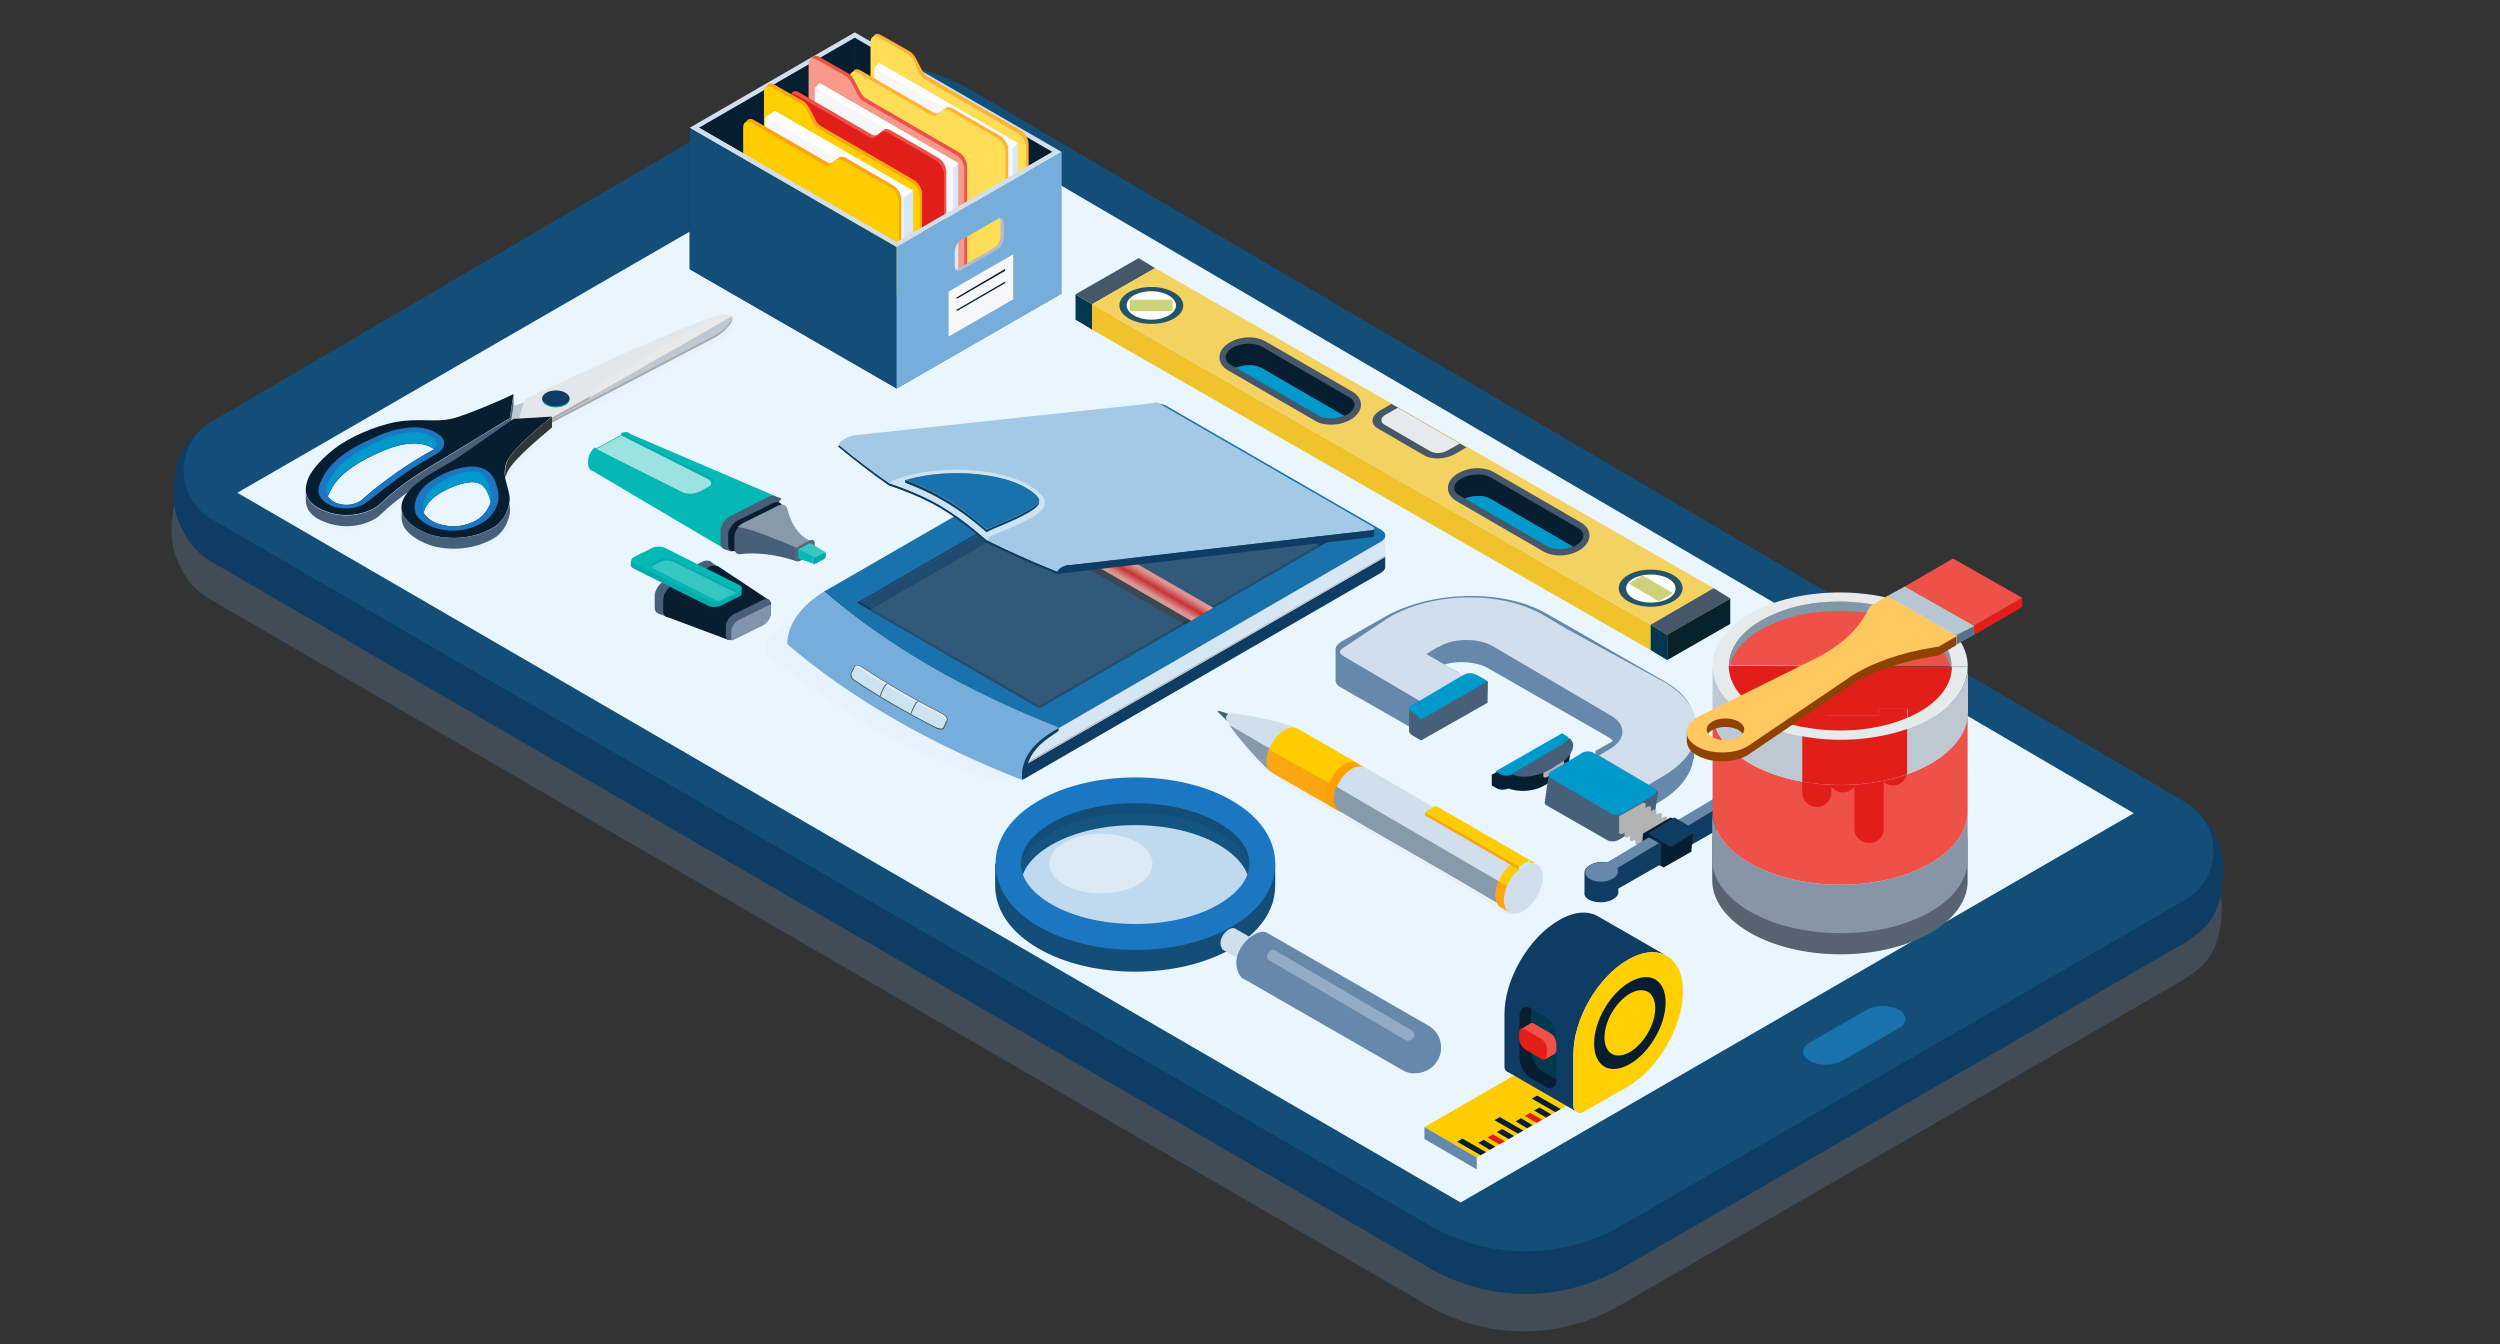<svg xmlns="http://www.w3.org/2000/svg" xmlns:xlink="http://www.w3.org/1999/xlink" id="Layer_1" x="0px" y="0px" viewBox="0 0 649.9 349.5" style="enable-background:new 0 0 649.9 349.5;" xml:space="preserve"><rect x="0" y="0" width="649.9" height="349.5" fill="#333333" stroke="none"/><style type="text/css">	.st0{opacity:0.3;fill:#6588AB;}	.st1{fill:#0E3C62;}	.st2{fill:#124E77;}	.st3{fill:#E9F5FF;}	.st4{fill:#1A72AD;}	.st5{fill:#FFCC00;}	.st6{fill:#071E31;}	.st7{fill:#E11E19;}	.st8{fill:#FDB813;}	.st9{fill:#FFCF00;}	.st10{fill:#6588AB;}	.st11{fill:#01384D;}	.st12{fill:#ED5148;}	.st13{opacity:0.1;fill:#D1DEEB;}	.st14{fill:#AAAAAA;}	.st15{fill:#BEC8D2;}	.st16{fill:#1C77C3;}	.st17{fill:#475F78;}	.st18{fill:#0099CC;}	.st19{fill:#E4E7E9;}	.st20{fill:#E9E9E9;}	.st21{fill:#2E383B;}	.st22{fill:#00A0A0;}	.st23{fill:#D6E6F2;}	.st24{fill:#DEE5E9;}	.st25{fill:#80898D;}	.st26{fill:#254E6D;}	.st27{fill:url(#SVGID_1_);}	.st28{opacity:0.2;fill:#6588AB;}	.st29{fill:#77ADDB;}	.st30{fill:#414E52;}	.st31{fill:#CCE4F2;}	.st32{fill:url(#SVGID_2_);}	.st33{fill:#A4C9E7;}	.st34{fill:url(#SVGID_3_);}	.st35{opacity:0.2;fill:#1A72AD;}	.st36{opacity:0.43;fill:#FFFFFF;}	.st37{fill:#D1DEEB;}	.st38{opacity:0.3;fill:#FFFFFF;}	.st39{fill:#455769;}	.st40{fill:#FFD602;}	.st41{fill:#F0C32D;}	.st42{fill:#F4D262;}	.st43{fill:#07222B;}	.st44{fill:#255468;}	.st45{fill:#FFFFFF;}	.st46{fill:#CBD278;}	.st47{fill:#E6EAEB;}	.st48{fill:#636094;}	.st49{fill:#FFB236;}	.st50{fill:#FFDD57;}	.st51{fill:#DCE7F5;}	.st52{fill:#F7F7F9;}	.st53{fill:#F79A8C;}	.st54{fill:#FAA613;}	.st55{fill:#B7BBD1;}	.st56{opacity:0.5;}	.st57{fill:#B7C0EB;}	.st58{fill:#EBF0F5;}	.st59{fill:#8799AB;}	.st60{fill:#E87087;}	.st61{fill:#FFA000;}	.st62{fill:#1855B2;}	.st63{fill:#4D5986;}	.st64{enable-background:new    ;}	.st65{fill:#CAE6FD;}	.st66{fill:#B3B3B3;}	.st67{fill:#586371;}	.st68{fill:#8895A7;}	.st69{fill:#8198AA;}	.st70{fill:#FFD67C;}	.st71{fill:#537388;}	.st72{fill:#B8C6D3;}	.st73{fill:#904300;}	.st74{fill:#FFC760;}	.st75{fill:#596676;}	.st76{fill:#05AAAB;}	.st77{fill:#04B8B5;}	.st78{fill:#3C2415;}	.st79{fill:#8194AB;}	.st80{fill:#9BE3E1;}	.st81{fill:#434343;}	.st82{fill:#36C6C4;}</style><g>	<g>		<g>			<g>				<g>					<g>						<path class="st0" d="M569.6,219.6c-0.6-0.5-1.2-1-1.9-1.4L252.1,33.1c-15.5-9.1-34.7-9.1-50.2-0.1L55.5,118.7       c-5.5,3.1-10.9,6.9-10.9,19.5c0,7.1,4.2,13.7,8.1,16.3c0.6,0.5,1.2,0.9,1.9,1.3l316.8,183.7c15.4,8.8,34.2,8.8,49.6-0.1       l146.6-84.7c0.4-0.2,0.8-0.5,1.2-0.8c4.7-3,8.8-7.3,8.8-18.2C577.4,228.8,573.4,222.3,569.6,219.6z"></path>						<g>							<path class="st1" d="M566.7,208.6c-2.4,0-3.9,3.1-4.7,7.5L254.2,33.9c-15.8-9.2-38.5-6.9-50.2-0.1L61,117.3        c-0.9-5.5-2.6-9.6-4.9-8.3c-5.6,3.1-11,6.9-11,19.5c0,7.1,4.2,13.7,8.1,16.3c0.6,0.5,1.2,0.9,1.9,1.3l316.8,183.7        c15.4,8.8,34.2,8.8,49.6-0.1l146.6-84.7c0.4-0.2,0.8-0.5,1.1-0.8c4.7-3,8.8-7.3,8.8-18.2C578,217,570.9,208.6,566.7,208.6z"></path>							<path class="st2" d="M568.2,208.6L252.6,23.5c-15.5-9.1-34.7-9.1-50.2-0.1L55,109.6c-9.7,5.7-9.7,19.8,0.1,25.4l316.8,183.7        c15.4,8.8,34.2,8.8,49.6-0.1l146.6-84.7C577.8,228.3,577.9,214.3,568.2,208.6z"></path>							<polygon class="st3" points="61.7,128.1 379.7,312.6 554.7,211.4 238.2,26.2        "></polygon>						</g>					</g>				</g>				<path class="st4" d="M493.6,262.5c-2.3-1.3-6-1.3-8.3,0l-14.8,8.5c-2.3,1.3-2.3,3.5,0,4.8c2.3,1.3,6,1.3,8.3,0l14.8-8.5     C495.9,266,495.9,263.8,493.6,262.5z"></path>			</g>		</g>	</g>	<g>		<g>			<polygon class="st5" points="383.9,300.9 407.5,287.3 393.9,279.4 370.3,293    "></polygon>			<polygon class="st6" points="404.3,289.1 405.7,288.3 399.6,284.8 398.2,285.6    "></polygon>			<polygon class="st6" points="394.6,294.7 396,293.9 389.9,290.4 388.5,291.2    "></polygon>			<polygon class="st6" points="401.9,290.5 403.3,289.7 400.2,287.9 398.8,288.7    "></polygon>			<polygon class="st7" points="399.5,291.9 400.9,291.1 397.8,289.3 396.4,290.1    "></polygon>			<polygon class="st6" points="397,293.3 398.4,292.5 395.4,290.7 394,291.5    "></polygon>			<polygon class="st6" points="384.9,300.3 386.3,299.5 380.2,296 378.8,296.8    "></polygon>			<polygon class="st6" points="392.2,296.1 393.6,295.3 390.5,293.5 389.1,294.3    "></polygon>			<polygon class="st7" points="389.8,297.5 391.2,296.7 388.1,294.9 386.7,295.7    "></polygon>			<polygon class="st6" points="387.3,298.9 388.7,298.1 385.7,296.3 384.3,297.1    "></polygon>		</g>		<g>			<path class="st8" d="M409.6,288.9l0.3,0.2C409.9,289.1,409.7,289,409.6,288.9z"></path>			<polygon class="st8" points="410,289.1 410,289.1 410,289.1    "></polygon>			<path class="st1" d="M405.3,239.2c3.9-2.3,7.5-2.5,10.1-1l17.9,10.3c-2.6-1.5-6.1-1.3-10.1,1C415.3,254,409,265,409,274.1l0,6.8    l0,6.7c0,0.6,0.3,1,0.7,1.3l-16.8-9.7l-0.7-0.4c-0.3-0.1-0.5-0.2-0.7-0.4l0,0l0,0c-0.3-0.3-0.4-0.7-0.4-1.1l0-13.5    C391,254.7,397.4,243.7,405.3,239.2z"></path>			<path class="st9" d="M423.2,249.5c3.9-2.3,7.5-2.5,10.1-1c2.6,1.5,4.2,4.7,4.2,9.2c0,9.1-6.4,20.1-14.2,24.7l-11.8,6.7    c-0.5,0.3-1,0.3-1.4,0.1l0,0l-0.3-0.2c-0.4-0.3-0.7-0.8-0.7-1.3l0-6.7l0-6.8C409,265,415.3,254,423.2,249.5z"></path>		</g>		<path class="st6" d="M414.4,271.3c0,5.9,4.1,8.3,9.3,5.3c5.1-2.9,9.3-10.1,9.3-16s-4.1-8.3-9.3-5.3S414.4,265.4,414.4,271.3z"></path>		<path class="st9" d="M417.1,269.7c0,4.2,2.9,5.9,6.6,3.8c3.6-2.1,6.6-7.2,6.6-11.4c0-4.2-2.9-5.9-6.6-3.8   C420,260.5,417.1,265.5,417.1,269.7z"></path>		<polygon class="st10" points="370.3,296.1 383.9,304 383.9,300.9 370.3,293   "></polygon>		<g>			<path class="st6" d="M396,262c0.5-0.3,1.2-0.3,1.9,0.1l0.2,0.1c0,0.1,0,0.2,0,0.4v4.9v5.5c0,2.1,1.3,4.6,2.9,5.5l1.5,0.9l2.2,1.3    c-0.1,1-0.4,1.7-1,2c-0.5,0.3-1.2,0.3-1.9-0.2l-3.9-2.2c-1.6-0.9-2.9-3.4-2.9-5.5v-10.4C395,263.2,395.3,262.4,396,262z"></path>			<path class="st11" d="M398,262.2l3.7,2.1c1.6,0.9,2.9,3.4,2.9,5.5v10.4c0,0.1,0,0.2,0,0.4l-2.2-1.3l-1.5-0.9    c-1.6-0.9-2.9-3.4-2.9-5.5v-5.5v-4.9C398,262.5,398,262.4,398,262.2z"></path>		</g>		<g>			<path class="st12" d="M397.9,266c0.2-0.2,0.6-0.1,0.9,0.1l4.4,2.6c0.7,0.4,1.4,1.6,1.4,2.6v1.6c0,0.5-0.2,0.9-0.5,1.1    c0,0-2.5,1.4-2.5,1.4l-6.2-7.9L397.9,266z"></path>			<path class="st7" d="M396.3,272.7l4.4,2.6c0.7,0.4,1.4,0,1.4-1v-1.6c0-1-0.6-2.2-1.4-2.6l-4.4-2.6c-0.7-0.4-1.4,0-1.4,1v1.6    C395,271.1,395.6,272.3,396.3,272.7z"></path>		</g>	</g>	<g>		<path class="st13" d="M188.4,84.2c-0.6,0.2-1.3,0.5-1.9,0.7c-5,1.8-10.2,4-18.4,7.4c-9,3.8-30.9,14.2-30.9,14.2l-3.1,0.9l0.2-1.1   c0,0-12.4,5.5-16.3,6.3c-3.9,0.8-6.8,0-12.1,0.5c-5.4,0.5-12.3,3.3-16.7,6.2c-4.4,3-7.4,6.6-8.3,8.8c-0.8,2.2-1.9,6.1,4.6,8.5   c6.5,2.5,12.5-0.3,14.1-1.9c1.6-1.6,5.9-5.4,12-9.1c6-3.6,21.7-13.2,21.7-13.2l0.1-0.5l2.2-0.1l-0.2,0.5l-1,0.1   c0,0-11.2,7.8-14.5,10.1c-3.3,2.2-10.6,5.5-13.5,9.6c-4.2,6.1,4.3,10,7.5,10.7c7.3,1.6,12.9-0.7,15.5-2.3c2.6-1.6,4.4-5.5,3.9-8.3   c-0.5-3.1-1.8-4.8-0.9-8c0.8-3,6.6-7.9,11.9-12.4l-1.7,0.1l0.7-0.4l44-23c0,0,1-0.7,1.9-1.5c0.8-0.9,2.4-2.5,1.9-3.1   C189.8,83.7,188.9,84,188.4,84.2z M113.2,117.5c2,1.4,0.6,3.1-0.9,3.8c-1.4,0.7-6.6,3.9-9,5.7c-2.4,1.8-5,3.6-6.9,5.3   c-1.9,1.7-2.1,2-3.8,2.5c-1.7,0.5-3.8,0.2-5-0.5c-2.9-1.7-2.5-3.3-0.5-6.8c2.1-3.5,6.6-6.6,13.3-9.4   C107.1,115.2,111.2,116.1,113.2,117.5z M128.2,131.9c0.4,2.1-0.5,5-3.2,6.8c-1.9,1.3-5.2,2.3-8.1,1.8c-2.6-0.4-4.1-1-5.6-2.6   c-1.5-1.5-0.9-5.1,1.9-7.5c2.8-2.4,8.3-4.6,11.1-4.1C127.1,126.9,127.8,129.9,128.2,131.9z"></path>		<g>			<g>				<path class="st14" d="M131.8,110.8l10.7-0.4l44-23c0,0,1-0.7,1.9-1.5c0.8-0.9,2.4-2.5,1.9-3.1l-53.8,22.4l-3.7,1.1L131.8,110.8z     "></path>				<path class="st15" d="M131.8,110.2l10.7-0.4l44-23c0,0,1-0.7,1.9-1.5c0.8-0.9,2.4-2.5,1.9-3.1l-53.8,22.4l-3.7,1.1L131.8,110.2z     "></path>			</g>			<g>				<path class="st6" d="M117.2,108.9c-3.9,0.8-6.8,0-12.1,0.5c-5.4,0.5-12.3,3.3-16.7,6.2c-4.4,3-7.4,6.6-8.3,8.8     c-0.8,2.2-1.9,6.1,4.6,8.5c6.5,2.5,12.5-0.3,14.1-1.9c1.6-1.6,5.9-5.4,12-9.1c6-3.6,21.7-13.2,21.7-13.2l1-6.3     C133.5,102.6,121.1,108.1,117.2,108.9z M111.6,117.5c-1.4,0.7-6.6,3.9-9,5.7c-2.4,1.8-5,3.6-6.9,5.3c-1.9,1.7-2.1,2-3.8,2.5     c-1.7,0.5-3.8,0.2-5-0.5c-0.9-0.5-1.4-1-1.7-1.5c0.3-0.7,0.7-1.5,1.3-2.5c2.1-3.5,6.6-6.6,13.3-9.4c6.7-2.8,10.8-1.9,12.8-0.5     c0.1,0.1,0.2,0.1,0.3,0.2C112.4,117,112,117.3,111.6,117.5z"></path>				<path class="st16" d="M114,112.9c-1.6-1.2-6.4-3.5-15.5,0.3c-2.3,1-4.4,2-6.2,3c0,0,0,0,0,0c-3.7,2.1-6.3,4.5-7.8,6.9     c-1.9,3.2-3,5.7,0.9,8c1.9,1.1,5,1.4,7.3,0.7c0.9-0.2,1.5-0.5,2-0.8c0.6-0.4,1.1-0.8,1.9-1.4c0.2-0.2,0.5-0.4,0.8-0.6     c1.9-1.6,4.5-3.5,6.8-5.2c1.9-1.4,5.7-3.8,7.7-4.9c0.6-0.4,0.9-0.5,1.1-0.6c0.1-0.1,0.2-0.1,0.3-0.2     C115.5,116.9,116.5,114.7,114,112.9z M111.6,117.5c-1.4,0.7-6.6,3.9-9,5.7c-2.4,1.8-5,3.6-6.9,5.3c-1.9,1.7-2.1,2-3.8,2.5     c-1.7,0.5-3.8,0.2-5-0.5c-0.9-0.5-1.4-1-1.7-1.5c0.3-0.7,0.7-1.5,1.3-2.5c2.1-3.5,6.6-6.6,13.3-9.4c6.7-2.8,10.8-1.9,12.8-0.5     c0.1,0.1,0.2,0.1,0.3,0.2C112.4,117,112,117.3,111.6,117.5z"></path>				<path class="st17" d="M132.5,108.8c0,0-15.7,9.5-21.7,13.2c-6,3.6-10.4,7.5-12,9.1c-1.6,1.6-7.6,4.4-14.1,1.9     c-4.1-1.5-5.2-3.6-5.2-5.5l0,0v2.8c0.1,1.9,1.1,4,5.2,5.5c6.5,2.5,12.5-0.3,14.1-1.9c1.6-1.6,5.9-5.4,12-9.1     c6-3.6,21.7-13.2,21.7-13.2l1-6.3v-2.8L132.5,108.8z"></path>				<path class="st18" d="M86.4,126.4c2.1-3.5,6.6-6.6,13.3-9.4c6.7-2.8,10.8-1.9,12.8-0.5c0.1,0.1,0.2,0.1,0.3,0.2     c0.8-0.8,1.2-2-0.3-3c-2-1.4-6-2.3-12.8,0.5c-6.7,2.8-11.3,5.9-13.3,9.4c-1.5,2.4-2.1,4-1.3,5.3     C85.3,128.1,85.8,127.3,86.4,126.4z"></path>			</g>			<g>				<path class="st14" d="M136.5,104.5l-2.1,5.9v0.6l6.8-0.6l11.8-6.6l0.4-0.7l13.9-12.8C158.4,94.1,136.5,104.5,136.5,104.5z"></path>				<path class="st19" d="M134.4,110.4l2.1-6.6c0,0,21.9-10.4,30.9-14.2c8.2-3.5,13.3-5.6,18.4-7.4c0.6-0.2,1.4-0.4,2-0.4     c0.8,0,1.4,0,2.5,0.3l-36.8,21v-0.6l-0.4,0.7l-11.8,6.6L134.4,110.4z"></path>				<path class="st20" d="M153.5,102.5l-0.4,1.1l0.4-0.4l36.8-21c-1-0.3-1.7-0.3-2.5-0.3c-0.6,0-1.4,0.2-2,0.4     c0,0-28.6,16.7-29.4,17.4C155.5,100.2,153.2,101.9,153.5,102.5z"></path>			</g>			<g>				<path class="st6" d="M143.4,108.3l-9.9,0.6c0,0-11.2,7.8-14.5,10.1c-3.3,2.2-10.6,5.5-13.5,9.6c-4.2,6.1,4.3,10,7.5,10.7     c7.3,1.6,12.9-0.7,15.5-2.3c2.6-1.6,4.4-5.5,3.9-8.3c-0.5-3.1-1.8-4.8-0.9-8C132.4,117.6,138.1,112.8,143.4,108.3z M124.4,134.9     c-1.9,1.3-5.2,2.3-8.1,1.8c-2.6-0.4-4.1-1-5.6-2.6c-0.3-0.3-0.5-0.6-0.6-0.9c0.4-1.3,1.2-2.6,2.5-3.7c2.8-2.4,8.3-4.6,11.1-4.1     c2.6,0.5,3.4,3,3.9,5.1C127.1,132,126.1,133.7,124.4,134.9z"></path>				<path class="st16" d="M129.5,127.9c-0.6-3-1.6-5.8-5.3-6.5c-3.4-0.6-7.9,1.1-10.8,2.8c0,0,0,0,0,0c-1,0.6-1.9,1.2-2.6,1.8     c-3,2.6-4,6.7-1.9,8.7c1.7,1.7,3.6,2.6,6.8,3.1c3,0.5,6.8-0.2,9.5-1.8c0.2-0.1,0.5-0.3,0.7-0.4C129,133.4,130,130.2,129.5,127.9     z M124.4,134.9c-1.9,1.3-5.2,2.3-8.1,1.8c-2.6-0.4-4.1-1-5.6-2.6c-0.3-0.3-0.5-0.6-0.6-0.9c0.4-1.3,1.2-2.6,2.5-3.7     c2.8-2.4,8.3-4.6,11.1-4.1c2.6,0.5,3.4,3,3.9,5.1C127.1,132,126.1,133.7,124.4,134.9z"></path>				<g>					<path class="st17" d="M132.4,131c-0.5,2.3-1.9,4.8-3.8,6c-2.6,1.6-8.2,3.9-15.5,2.3c-2.7-0.6-9-3.3-8.7-7.7l0,0l0,3.2      c0.1,4.1,6.1,6.7,8.7,7.3c7.3,1.6,12.9-0.7,15.5-2.3c2.6-1.6,4.4-5.5,3.9-8.3C132.5,131.3,132.4,131.1,132.4,131z"></path>					<path class="st21" d="M131.6,120.7c-0.4,1.4-0.3,2.5-0.2,3.5c0-0.2,0.1-0.5,0.2-0.7c0.8-3,6.6-7.9,11.9-12.4v-2.8      C138.1,112.8,132.4,117.6,131.6,120.7z"></path>				</g>				<path class="st18" d="M112.5,129.5c2.8-2.4,8.3-4.6,11.1-4.1c2.6,0.5,3.4,3,3.9,5.1c0.2-0.8,0.2-1.7,0.1-2.4     c-0.4-2.1-1.2-5-3.9-5.5c-2.8-0.5-8.3,1.7-11.1,4.1c-2.3,2-3.1,4.8-2.5,6.5C110.4,131.9,111.2,130.6,112.5,129.5z"></path>			</g>			<g>				<path class="st22" d="M147,102.4c1.4,0.8,1.4,2.1,0,2.9c-1.4,0.8-3.7,0.8-5,0c-1.4-0.8-1.4-2.1,0-2.9     C143.4,101.6,145.6,101.6,147,102.4z"></path>				<path class="st1" d="M147,102.1c1.4,0.8,1.4,2.1,0,2.9c-1.4,0.8-3.7,0.8-5,0c-1.4-0.8-1.4-2.1,0-2.9     C143.4,101.3,145.6,101.3,147,102.1z"></path>			</g>		</g>	</g>	<g>		<path class="st13" d="M199.7,170.6c4.6,3.4,12.6,9.3,22.1,15.5c14.7,9.6,35.6,16.6,35.6,16.6h8l94.6-54.2l-61.8-35.2l-4,2.3   l-4-2.3L201.7,164C198.5,165.8,198.9,170.1,199.7,170.6z"></path>		<path class="st23" d="M359,137.6l-55.8-32.2l-89.8,57l-5.9,3.4c16.4,14,34.6,27.1,58.9,36.5l92.6-53.5c0.7-0.4,1.1-1,1.1-1.5v-8.2   C360.1,138.6,359.7,138.1,359,137.6z"></path>		<path class="st4" d="M214.2,153.8l83.7-48.3c1.5-0.8,3.8-0.8,5.3,0l55.8,32.2c1.5,0.8,1.5,2.2,0,3.1l-83.8,48.5   C250.9,179.8,230.5,167.8,214.2,153.8z"></path>		<path class="st1" d="M360.1,147.4v-2.6l-97.3,56.2c1.2,0.5,2.4,1,3.6,1.4l92.6-53.5C359.7,148.5,360.1,147.9,360.1,147.4z"></path>		<path class="st24" d="M262.8,200.9l97.3-56.2v-0.1l-97.4,56.2C262.7,200.9,262.8,200.9,262.8,200.9z"></path>		<path class="st25" d="M262.8,200.8l97.3-56.2v-0.1l-97.4,56.2C262.7,200.8,262.8,200.8,262.8,200.8z"></path>		<polygon class="st1" points="223.3,157 270.2,184.1 345.9,140.4 299,113.3   "></polygon>		<polygon class="st26" points="226.1,158.6 270.2,184.1 343.1,142 299,116.6   "></polygon>		<polygon class="st1" points="299,113.3 345.9,140.4 346.5,140.1 299,112.6 222.7,156.7 223.3,157   "></polygon>		<linearGradient id="SVGID_1_" gradientUnits="userSpaceOnUse" x1="290.735" y1="144.617" x2="288.606" y2="148.306">			<stop offset="0" style="stop-color:#F79A8C"></stop>			<stop offset="0.509" style="stop-color:#E11E19"></stop>			<stop offset="1" style="stop-color:#F79A8C"></stop>		</linearGradient>		<polygon class="st27" points="315.4,158 269.7,131.7 263.9,135 309.6,161.4   "></polygon>		<polygon class="st21" points="309.6,161.4 263.9,135 263.9,136.9 307.9,162.3   "></polygon>		<polygon class="st28" points="223.3,156.4 270.2,183.4 345.9,139.7 299,112.7   "></polygon>		<path class="st29" d="M275.2,189.1c-24.3-9.5-44.7-21.3-61-35.3c-10.4,6.4-9.5,13.7-9.5,13.7c16.4,14,36.8,25.8,61.1,35.3   C265.3,196.7,268.9,192.8,275.2,189.1z"></path>		<path class="st1" d="M265.7,202.7l0.7-0.3c0.4-5.2,2.8-8.3,6.5-10.8c1-0.7,2.3-1.6,2.3-1.6v-0.8   C268.9,192.8,265.3,196.7,265.7,202.7z"></path>		<path class="st30" d="M245,185.5c-7.4-3.8-14.5-7.9-21-12.2c-0.8-0.5-1.6-0.7-2,0.1c-0.3,0.5-0.6,1.1-0.8,1.6   c-0.3,0.7,0.1,1.5,0.9,2c6.5,4.3,13.6,8.4,21,12.2c1.1,0.6,2.2,0.7,2.5-0.2c0.2-0.5,0.4-0.9,0.6-1.4   C246.6,186.8,246.1,186,245,185.5z"></path>		<path class="st31" d="M244.6,189.4c-0.4,0-0.9-0.2-1.4-0.4c-7.5-3.8-14.5-7.9-21-12.2c-0.7-0.4-1-1.2-0.8-1.8   c0.2-0.4,0.4-0.8,0.6-1.2c0.1-0.1,0.1-0.2,0.2-0.4c0.1-0.3,0.3-0.4,0.6-0.4c0.3,0,0.7,0.1,1.1,0.4c6.5,4.3,13.6,8.4,21,12.2   c1.4,0.7,1.3,1.4,1,1.9c-0.2,0.5-0.4,1-0.6,1.4C245.2,189.3,245,189.4,244.6,189.4L244.6,189.4z"></path>		<radialGradient id="SVGID_2_" cx="315.245" cy="35.387" r="169.901" gradientUnits="userSpaceOnUse">			<stop offset="0.967" style="stop-color:#FFFFFF"></stop>			<stop offset="1" style="stop-color:#B9BDC0"></stop>		</radialGradient>		<path class="st32" d="M244.9,185.7c-7.5-3.8-14.6-7.9-21-12.2c-0.4-0.3-0.8-0.4-1.1-0.4c-0.3,0-0.5,0.1-0.6,0.4   c0,0.1-0.1,0.2-0.1,0.3c0.1-0.2,0.3-0.3,0.5-0.3c0.3,0,0.7,0.1,1.1,0.4c6.5,4.3,13.6,8.4,21,12.2c1.4,0.7,1.3,1.4,1,1.9   c-0.2,0.4-0.4,0.9-0.5,1.2c0.1-0.1,0.1-0.2,0.2-0.3c0.2-0.4,0.3-0.9,0.6-1.4C246.1,187.1,246.3,186.4,244.9,185.7z"></path>		<path class="st30" d="M230.5,177.7l-0.4,0.3l0,0c-0.7,1.1-1.1,2.1-1.4,2.9c0.1,0,0.2,0.1,0.2,0.1c0.3-0.8,0.7-1.8,1.4-2.9l0.5-0.3   C230.7,177.8,230.6,177.7,230.5,177.7z"></path>		<path class="st30" d="M238.5,182.3l-0.4,0.3l0,0c-0.7,1.1-1.1,2.1-1.4,2.9c0.1,0,0.2,0.1,0.2,0.1c0.3-0.8,0.7-1.8,1.4-2.9l0.5-0.3   C238.7,182.4,238.6,182.3,238.5,182.3z"></path>		<path class="st33" d="M256.5,140.5c5.8,2.9,12,5.6,18.4,8.2c1-1.9,3.4-1.8,3.4-1.8l78.7-9.1c0.4-0.2,0.4-0.6,0-0.8l-55.8-32.2   c-0.4-0.2-1-0.2-1.3,0l-77.3,8.3c0,0-3.1,0.2-4.6,2.4c4.1,3.4,8.5,6.8,13.2,10.1c0,0,7.1,2.2,13.1,5.7   C250.5,135,256.5,140.5,256.5,140.5z"></path>		<path class="st1" d="M357.2,137.4L357.2,137.4c0,0.1-0.1,0.3-0.3,0.4l-78.7,9.1c0,0-2.4-0.1-3.4,1.8c-6.4-2.6-12.5-5.3-18.4-8.2   c0,0-6-5.5-12.2-9.1c-6-3.5-13.1-5.7-13.1-5.7c-4.6-3.2-9-6.6-13-9.9c-0.1,0.1-0.2,0.2-0.2,0.3c4.1,3.4,8.5,6.8,13.2,10.1   c0,0,7.1,2.2,13.1,5.7c6.2,3.6,12.2,9.1,12.2,9.1c5.8,2.9,12,5.6,18.4,8.2l82.1-9.6c0.2-0.1,0.3-0.2,0.3-0.4V137.4z"></path>		<path class="st1" d="M256.5,140.5c0,0-6-5.5-12.2-9.1c-6-3.5-13.1-5.7-13.1-5.7c-4.6-3.2-9-6.6-13-9.9c-0.1,0.1-0.2,0.2-0.2,0.3   c4.1,3.4,8.5,6.8,13.2,10.1c0,0,7.1,2.2,13.1,5.7c6.2,3.6,12.2,9.1,12.2,9.1c5.8,2.9,12,5.6,18.4,8.2v-0.5   C268.5,146.2,262.4,143.4,256.5,140.5z"></path>		<path class="st31" d="M267.6,126.2c-6.9-4.2-22.9-6-35.2-1.4c-0.4,0.1-0.9,0.6-1.2,0.8c0,0,0,0,0,0c0,0,7.1,2.2,13.1,5.7   c6.1,3.6,11.9,8.9,12.2,9.1c0.4-0.3,0.8-0.9,1.2-1.1C269.3,134.5,276.6,131.7,267.6,126.2z"></path>		<path class="st1" d="M248.7,123.6c7.3,0,14.2,1.5,18.1,3.9c3.1,1.9,3.3,3,3.3,3.2c0,0.4-0.5,1.3-3,2.7c-2.2,1.3-5.3,2.6-8.9,4.1   l-1.1,0.5c-0.2,0.1-0.4,0.2-0.6,0.4c-2-1.8-6.6-5.6-11.4-8.3c-3.4-2-7.1-3.6-9.8-4.6v-0.7l6.6-0.1L248.7,123.6z"></path>		<linearGradient id="SVGID_3_" gradientUnits="userSpaceOnUse" x1="259.102" y1="136.394" x2="244.397" y2="115.432">			<stop offset="0" style="stop-color:#ADBFCA"></stop>			<stop offset="1" style="stop-color:#73828B"></stop>		</linearGradient>		<path class="st34" d="M256.5,137.7c-2-1.8-6.6-5.6-11.4-8.3c-3.4-2-7.1-3.6-9.8-4.6c4-1.2,8.6-1.8,13.4-1.8   c7.3,0,14.2,1.5,18.1,3.9c3.1,1.9,3.3,3,3.3,3.2c0,0.4-0.5,1.3-3,2.7c-2.2,1.3-5.3,2.6-8.9,4.1l-1.1,0.5   C256.8,137.4,256.6,137.6,256.5,137.7z"></path>		<path class="st4" d="M256.5,137.6c-2.3-2-6.7-5.6-11.3-8.3c-3.4-2-7-3.5-9.6-4.5c4-1.2,8.5-1.8,13.2-1.8c7.3,0,14.2,1.5,18.1,3.9   c3.2,1.9,3.3,3,3.3,3.2c0,0.3-0.4,1.2-2.9,2.6c-2.2,1.2-5.3,2.6-8.9,4.1l-1.1,0.5C256.8,137.3,256.6,137.4,256.5,137.6z"></path>	</g>	<g>		<path id="XMLID_348_" class="st2" d="M258.7,224.5v5.7h0c0,6.4,4,12.2,11.3,16.4c6.9,4,16,6,25.1,6c9.1,0,18.1-2,25.1-6   c7.3-4.2,11.3-10,11.3-16.4v-5.7l-1.1,0.1c-1.6-4.1-5.1-7.9-10.2-10.8c-13.8-8-36.3-8-50.1,0c-5.1,2.9-8.6,6.7-10.2,10.8   L258.7,224.5z M265.4,230.2c0-3.9,2.8-7.6,8-10.6c5.9-3.4,13.8-5.1,21.7-5.1c7.9,0,15.8,1.7,21.7,5.1c5.1,3,8,6.7,8,10.6   c0,3.9-2.8,7.6-8,10.6c-11.8,6.8-31.7,6.8-43.4,0C268.3,237.8,265.4,234.1,265.4,230.2z"></path>		<path id="XMLID_347_" class="st35" d="M317.2,242c-12.1,7-31.9,7-44.1,0c-12.1-7-12.1-18.4,0-25.4c12.1-7,31.9-7,44.1,0   C329.3,223.5,329.3,235,317.2,242z"></path>		<path id="XMLID_346_" class="st36" d="M295.7,230c-5.2,3-13.8,3-19,0c-5.2-3-5.2-7.9,0-11c5.2-3,13.8-3,19,0   C300.9,222,300.9,227,295.7,230z"></path>		<g id="XMLID_342_">			<path id="XMLID_343_" class="st16" d="M270.1,240.9c-7.3-4.2-11.3-10-11.3-16.4c0-6.4,4-12.2,11.3-16.4c13.8-8,36.3-8,50.1,0    c7.3,4.2,11.3,10,11.3,16.4c0,6.4-4,12.2-11.3,16.4l0,0c-6.9,4-16,6-25.1,6C286.1,246.9,277,244.9,270.1,240.9z M273.4,213.9    c-5.1,3-8,6.7-8,10.6c0,3.9,2.8,7.6,8,10.6c11.8,6.8,31.7,6.8,43.4,0l0,0c5.1-3,8-6.7,8-10.6c0-3.9-2.8-7.6-8-10.6    c-5.9-3.4-13.8-5.1-21.7-5.1C287.2,208.8,279.3,210.5,273.4,213.9z"></path>		</g>		<g id="XMLID_340_">			<path id="XMLID_341_" class="st37" d="M349.4,264.6c1.1,0,2.2-0.6,2.8-1.6c0.9-1.5,0.4-3.5-1.2-4.4l-29.9-17.2    c-1.5-0.9-5.3,2.8-3.2,5.5l29.9,17.2C348.3,264.5,348.9,264.6,349.4,264.6z"></path>		</g>		<path id="XMLID_338_" class="st10" d="M364.6,278.2l-41.9-24.1c-4.4-5.8,3.5-13.4,6.7-11.6l41.9,24.1c3.2,1.8,4.3,5.9,2.4,9.1   c-1.2,2.1-3.5,3.3-5.8,3.3C366.8,279.1,365.6,278.8,364.6,278.2z"></path>		<path id="XMLID_336_" class="st38" d="M365.4,270.4l-35.7-20.9c-1-1.3,0.8-3,1.5-2.6l35.7,20.9c0.7,0.4,0.9,1.3,0.5,2   c-0.3,0.5-0.8,0.7-1.3,0.7C365.9,270.6,365.6,270.5,365.4,270.4z"></path>	</g>	<g>		<g>			<polygon class="st11" points="283.9,79.1 283.9,85.7 279.6,83.1 279.6,76.5    "></polygon>			<polygon class="st39" points="283.9,79.1 300.3,69.7 296,67.1 279.6,76.5    "></polygon>			<polygon class="st40" points="283.9,85.7 300.3,76.3 300.3,69.7 283.9,79.1    "></polygon>		</g>		<g>			<polygon class="st41" points="429.1,162.4 429.1,169 283.9,85.7 283.9,79.1    "></polygon>			<polygon class="st42" points="429.1,162.4 445.5,152.9 300.3,69.7 283.9,79.1    "></polygon>			<polygon class="st40" points="429.1,169 445.5,159.5 445.5,152.9 429.1,162.4    "></polygon>		</g>		<g>			<polygon class="st11" points="433.4,165 433.4,171.6 429.1,169 429.1,162.4    "></polygon>			<polygon class="st39" points="433.4,165 449.8,155.6 445.5,152.9 429.1,162.4    "></polygon>			<polygon class="st43" points="433.4,171.6 449.8,162.2 449.8,155.6 433.4,165    "></polygon>		</g>		<g>			<path class="st44" d="M435,156.3c3.2-1.9,3.2-4.9,0-6.8c-3.2-1.9-8.5-1.9-11.8,0c-3.2,1.9-3.2,4.9,0,6.8S431.8,158.2,435,156.3z"></path>			<path class="st45" d="M424.6,155.6c2.5,1.4,6.6,1.4,9.1,0c2.5-1.4,2.5-3.8,0-5.2c-2.5-1.4-6.6-1.4-9.1,0    C422.1,151.8,422.1,154.1,424.6,155.6z"></path>			<polygon class="st46" points="431.2,156.3 434.9,154.2 427,149.6 423.4,151.7    "></polygon>		</g>		<g>			<path class="st44" d="M307.6,79.4c0,2.7-3.7,4.8-8.3,4.8c-4.6,0-8.3-2.2-8.3-4.8c0-2.7,3.7-4.8,8.3-4.8    C303.9,74.6,307.6,76.8,307.6,79.4z"></path>			<path class="st45" d="M299.3,75.7c3.5,0,6.4,1.7,6.4,3.7c0,2-2.9,3.7-6.4,3.7c-3.5,0-6.4-1.7-6.4-3.7    C292.8,77.4,295.7,75.7,299.3,75.7z"></path>			<rect x="293.7" y="77.9" class="st46" width="11.1" height="3"></rect>		</g>		<path class="st39" d="M405.4,144.4c1.9,0,3.7-0.5,5.1-1.3c1.7-1,2.7-2.4,2.7-3.9c0-1.3-0.8-2.5-2.1-3.3l-22.8-13.2   c-1.1-0.6-2.5-1-4.1-1c-1.9,0-3.7,0.5-5.1,1.3c-1.7,1-2.7,2.4-2.7,3.9c0,1.3,0.8,2.5,2.1,3.3l22.8,13.2   C402.4,144,403.8,144.4,405.4,144.4C405.4,144.4,405.4,144.4,405.4,144.4z"></path>		<g>			<path class="st39" d="M346,110.4c1.9,0,3.7-0.5,5.1-1.3c1.7-1,2.7-2.4,2.7-3.9c0-1.3-0.8-2.5-2.1-3.3l-22.8-13.2    c-1.1-0.6-2.5-1-4.1-1c-1.9,0-3.7,0.5-5.1,1.3c-1.7,1-2.7,2.4-2.7,3.9c0,1.3,0.8,2.5,2.1,3.3l22.8,13.2    C343,110.1,344.4,110.4,346,110.4C346,110.4,346,110.4,346,110.4z"></path>			<g>				<path class="st6" d="M379.9,124.4L379.9,124.4c2.2-1.3,5.6-1.4,7.6-0.3l22.8,13.2c1.9,1.1,1.7,3.1-0.5,4.4     c-0.3,0.2-0.6,0.3-0.9,0.4l-21.4-12.4c-1.7-1-4.5-1-6.7-0.1l-1.4-0.8C377.4,127.6,377.6,125.7,379.9,124.4z"></path>				<path class="st6" d="M321.3,95.6l-1.4-0.8c-1.9-1.1-1.7-3.1,0.5-4.4c2.2-1.3,5.6-1.4,7.6-0.3l22.8,13.2c1.9,1.1,1.7,3.1-0.5,4.4     l0,0c-0.3,0.2-0.6,0.3-0.9,0.4l-21.4-12.4C326.4,94.7,323.5,94.7,321.3,95.6z"></path>				<path class="st18" d="M387.5,129.7l21.4,12.4c-2.2,0.9-5,0.9-6.7-0.1l-21.4-12.4C382.9,128.7,385.8,128.7,387.5,129.7z"></path>				<path class="st18" d="M342.7,108l-21.4-12.4c2.2-0.9,5-0.9,6.7,0.1l21.4,12.4C347.3,109,344.4,109,342.7,108z"></path>			</g>		</g>		<g>			<path class="st39" d="M358.8,106.7l2.9-1.7l19.5,11.3l-2.9,1.7c-2.4,1.4-6.1,1.6-8.2,0.3l-11.9-6.9    C356.1,110.2,356.4,108.1,358.8,106.7z"></path>			<path class="st47" d="M371.8,117.3l-11.9-6.9c-1.2-0.7-1-1.9,0.3-2.6l3.2-1.8l16.1,9.3l-3.2,1.8C375,117.9,373,118,371.8,117.3z"></path>		</g>	</g>	<g>		<polygon class="st48" points="233.1,101 179.3,70 222.2,48.2 276,76.3   "></polygon>		<polygon class="st6" points="222.2,8.4 222.2,48.2 179.3,70 179.3,33.2   "></polygon>		<polygon class="st6" points="222.2,48.2 267.4,74.3 276,39.5 222.2,8.4   "></polygon>		<path class="st37" d="M222.2,8.4l-42.9,24.8l53.8,31.1L276,39.5L222.2,8.4z M181.7,33.2l40.5-23.4l51.4,29.7l-40.5,23.4   L181.7,33.2z"></path>		<g>			<g>				<path class="st49" d="M267.4,58.3L226.9,35V10.3c0-1.3,0.9-1.9,2.1-1.2l7.4,4.2c0.6,0.3,1.2,1,1.6,1.7l1.7,3.3     c0.4,0.8,1,1.4,1.6,1.7l24,13.9c1.2,0.7,2.1,2.3,2.1,3.6V58.3z"></path>				<path class="st50" d="M266.7,59l-40.4-23.3V10.9c0-1.3,0.9-1.9,2.1-1.2l7.4,4.2c0.6,0.3,1.2,1,1.6,1.7L239,19     c0.4,0.8,1,1.4,1.6,1.7l24,13.9c1.2,0.7,2.1,2.3,2.1,3.6V59z"></path>			</g>			<g>				<polygon class="st51" points="228.6,40.5 264.6,61.2 264.6,37.2 228.6,16.4     "></polygon>				<polygon class="st52" points="227.3,41.8 263.2,62.6 263.2,38.5 227.3,17.7     "></polygon>				<polygon class="st45" points="227.3,17.7 228.6,16.4 264.6,37.2 263.2,38.5     "></polygon>			</g>			<g>				<path class="st49" d="M221.7,40.2l40.4,23.3V38.9c0-1.3-0.9-2.9-2.1-3.6l-12.5-7.2c-0.6-0.3-1.2-0.4-1.6-0.1l-1.7,1.3     c-0.4,0.3-1,0.3-1.6-0.1l-18.9-10.9c-1.2-0.7-2.1-0.1-2.1,1.2V40.2z"></path>				<path class="st50" d="M221,54.7l40.4,23.3V39.5c0-1.3-0.9-2.9-2.1-3.6l-12.5-7.2c-0.6-0.3-1.2-0.4-1.6-0.1l-1.7,1.3     c-0.4,0.3-1,0.3-1.6-0.1l-18.9-10.9c-1.2-0.7-2.1-0.1-2.1,1.2V54.7z"></path>			</g>		</g>		<g>			<g>				<path class="st12" d="M251.3,72.3L210.9,49V16c0-1.3,0.9-1.9,2.1-1.2l7.4,4.2c0.6,0.3,1.2,1,1.6,1.7l1.7,3.3     c0.4,0.8,1,1.4,1.6,1.7l24,13.9c1.2,0.7,2.1,2.3,2.1,3.6V72.3z"></path>				<path class="st53" d="M250.6,73l-40.4-23.3v-33c0-1.3,0.9-1.9,2.1-1.2l7.4,4.2c0.6,0.3,1.2,1,1.6,1.7l1.7,3.3     c0.4,0.8,1,1.4,1.6,1.7l24,13.9c1.2,0.7,2.1,2.3,2.1,3.6V73z"></path>			</g>			<g>				<polygon class="st51" points="213.1,54 249.1,74.7 249.1,42.4 213.1,21.6     "></polygon>				<polygon class="st52" points="211.8,47 247.8,67.8 247.8,43.7 211.8,22.9     "></polygon>				<polygon class="st45" points="211.8,22.9 213.1,21.6 249.1,42.4 247.8,43.7     "></polygon>			</g>			<g>				<path class="st12" d="M205.6,46L246,69.3V44.6c0-1.3-0.9-2.9-2.1-3.6l-12.5-7.2c-0.6-0.3-1.2-0.4-1.6-0.1l-1.7,1.3     c-0.4,0.3-1,0.3-1.6-0.1L207.7,24c-1.2-0.7-2.1-0.1-2.1,1.2V46z"></path>				<path class="st7" d="M205,46.6L245.4,70V45.3c0-1.3-0.9-2.9-2.1-3.6l-12.5-7.2c-0.6-0.3-1.2-0.4-1.6-0.1l-1.7,1.3     c-0.4,0.3-1,0.3-1.6-0.1L207,24.7c-1.2-0.7-2.1-0.1-2.1,1.2V46.6z"></path>			</g>		</g>		<g>			<g>				<path class="st54" d="M239.6,71.2l-40.4-23.3l0-24.7c0-1.3,0.9-1.9,2.1-1.2l7.4,4.2c0.6,0.3,1.2,1,1.6,1.7l1.7,3.3     c0.4,0.8,1,1.4,1.6,1.7l24,13.9c1.2,0.7,2.1,2.3,2.1,3.6V71.2z"></path>				<path class="st9" d="M239,71.9l-40.4-23.3V23.9c0-1.3,0.9-1.9,2.1-1.2l7.4,4.2c0.6,0.3,1.2,1,1.6,1.7l1.7,3.3     c0.4,0.8,1,1.4,1.6,1.7l24,13.9c1.2,0.7,2.1,2.3,2.1,3.6V71.9z"></path>			</g>			<g>				<polygon class="st51" points="201.4,52.9 237.4,73.7 237.4,49.6 201.4,28.8     "></polygon>				<polygon class="st52" points="198.9,54.6 234.9,75.4 234.9,51.3 198.9,30.5     "></polygon>				<polygon class="st45" points="198.9,30.5 201.4,28.8 237.4,49.6 234.9,51.3     "></polygon>			</g>			<g>				<path class="st54" d="M193.9,53.2l40.4,23.3V51.8c0-1.3-0.9-2.9-2.1-3.6L219.8,41c-0.6-0.3-1.2-0.4-1.6-0.1l-1.7,1.3     c-0.4,0.3-1,0.3-1.6-0.1L196,31.2c-1.2-0.7-2.1-0.1-2.1,1.2V53.2z"></path>				<path class="st5" d="M193.3,53.8l40.4,23.3V52.5c0-1.3-0.9-2.9-2.1-3.6l-12.5-7.2c-0.6-0.3-1.2-0.4-1.6-0.1l-1.7,1.3     c-0.4,0.3-1,0.3-1.6-0.1l-18.9-10.9c-1.2-0.7-2.1-0.1-2.1,1.2V53.8z"></path>			</g>		</g>		<polygon class="st2" points="233.1,101 179.3,70 179.3,33.2 233.1,64.2   "></polygon>		<polygon class="st37" points="179.3,33.2 181.7,33.2 233.1,62.9 233.1,64.2   "></polygon>		<polygon class="st37" points="233.1,64.2 233.1,62.9 273.6,39.5 276,39.5   "></polygon>		<path class="st55" d="M259.9,56.7c0.1,0.2,0.2,0.5,0.2,0.9v3.8c0,1.1-0.7,2.4-1.5,2.9l-9.7,5.6c-0.2,0.1-0.3,0.2-0.5,0.2   c0.3,0.4,0.7,0.5,1.3,0.2l9.7-5.6c0.8-0.5,1.5-1.8,1.5-2.9V58C260.9,57.1,260.5,56.6,259.9,56.7z"></path>		<path class="st29" d="M233.1,64.2V101L276,76.3V39.5L233.1,64.2z M260.9,61.8c0,1.1-0.7,2.4-1.5,2.9l-9.7,5.6   c-0.8,0.5-1.5,0-1.5-1.1v-3.8c0-1.1,0.7-2.4,1.5-2.9l9.7-5.6c0.8-0.5,1.5,0,1.5,1.1V61.8z"></path>		<g>			<polygon class="st52" points="263.4,77.8 246.6,87.5 246.6,75.8 263.4,66.1    "></polygon>			<g>				<polygon class="st6" points="261.3,70.4 248.7,77.7 248.7,77.3 261.3,69.9     "></polygon>			</g>			<g>				<polygon class="st6" points="261.3,73.6 248.7,80.9 248.7,80.5 261.3,73.2     "></polygon>			</g>		</g>	</g>	<g>		<g class="st56">			<path class="st57" d="M321.1,186.5c2.4,0.2,4.8,0.7,7.2,1.2c5,1.1,8.9,2.6,13.3,5.1c6,3.5,11.9,6.9,17.9,10.3    c3.2,1.9,6.5,3.8,9.7,5.6c1,0.6,2.8,2.3,3.9,1.6c0.2-0.1,0.3-0.1,0.5,0.1c5.7,3.3,11.3,6.5,17,9.8c2.3,1.3,4.5,2.6,6.8,3.9    c0.9,0.5,0.5,0.3,1.2,1c2.3,2,1.6,6.5,0.2,8.6c-1.3,2.1-3.7,4.7-7,3.8c-2.4-1.1-6.4-4.2-8-5.2c-4.4-2.6-8.8-5.1-13.3-7.7    c-8.1-4.7-16.2-9.4-24.3-14.1c-3.9-1.8-7.5-4.3-11.2-6.5c-2.8-1.6-5.2-3-7.4-5.3c-2.6-2.6-5-6.3-7.1-9.2    C319.8,188.8,320.6,186.4,321.1,186.5z"></path>		</g>		<path class="st58" d="M321.1,186.5c2.4,0.2,4.8,0.7,7.2,1.2c5,1.1,8.9,2.6,13.3,5.1c6,3.5,11.9,6.9,17.9,10.3   c3.2,1.9,6.5,3.8,9.7,5.6c1,0.6,2.8,2.3,3.9,1.6c0.2-0.1,0.3-0.1,0.5,0.1c5.7,3.3,11.3,6.5,17,9.8c2.3,1.3,4.5,2.6,6.8,3.9   c0.9,0.5,0.5,0.3,1.2,1c2.3,2,1.6,6.5,0.2,8.6c-1.3,2.1-3.7,4.7-7,3.8c-2.4-1.1-6.4-4.2-8-5.2c-4.4-2.6-8.8-5.1-13.3-7.7   c-8.1-4.7-16.2-9.4-24.3-14.1c-3.9-1.8-7.5-4.3-11.2-6.5c-2.8-1.6-5.2-3-7.4-5.3c-2.6-2.6-5-6.3-7.1-9.2   C319.8,188.8,320.6,186.4,321.1,186.5z"></path>		<path class="st17" d="M316.5,184.8c0.1-0.2,3,0.8,3.3,1c0.3,0.2,0,0,0.3,0.2c0.1,0.1,0.2,0.1,0.3,0.2c0.1,0.1,0.1,0.2,0.1,0.3   c0,0.2-0.1,0.5-0.3,0.7c-0.1,0.2-0.4,0.4-0.6,0.4c-0.1,0-0.2-0.1-0.3-0.1c-0.1-0.1-0.2-0.1-0.4-0.2   C318.6,187,316.3,184.9,316.5,184.8z"></path>		<path class="st37" d="M319.7,185.5c3.8-0.1,15.4,2.7,17.3,3.8c2.2,1.3,0,0,2.2,1.3c0.8,0.5,1.6,0.8,2.1,1.6   c0.4,0.8,0.5,1.8,0.4,2.7c-0.2,1.9-1,3.7-2.1,5.1c-1.1,1.4-2.8,3-4.8,2.9c-0.9-0.1-0.9-1.4-1.6-1.8c-0.9-0.5-1.9-0.1-2.8-0.6   c-1.6-0.9-9.9-10-11.6-13.5C318.5,186.5,319,185.5,319.7,185.5z"></path>		<g>			<path class="st59" d="M339.6,200.1c-1.1,1.4-2.8,3-4.8,2.9c-0.9-0.1-0.9-1.4-1.6-1.8c-0.9-0.5-1.9-0.1-2.8-0.6    c-1.4-0.8-8.1-8.1-10.8-12.1C326.2,192.3,332.9,196.2,339.6,200.1C339.6,200,339.6,200,339.6,200.1z"></path>		</g>		<path class="st5" d="M329.3,197.6c0-1.6,0.7-3.3,1.5-4.6c0.8-1.4,2-2.7,3.5-3.4c0.5-0.3,1.2-0.5,1.8-0.5c0.9,0,1.5,0.5,2.3,0.9   c2.2,1.3,4.4,2.6,6.6,3.8c2.2,1.3,4.4,2.6,6.6,3.8c0.8,0.5,1.6,0.8,2.1,1.6c0.4,0.8,0.5,1.8,0.4,2.7c-0.2,1.9-1,3.7-2.1,5.2   c-1.1,1.4-2.8,3-4.8,2.9c-0.9-0.1-1.5-0.6-2.2-1c-0.9-0.5-1.8-1.1-2.8-1.6c-1.9-1.1-3.7-2.1-5.6-3.2c-1.8-1.1-3.7-2.1-5.6-3.2   c-0.7-0.4-1.1-0.8-1.4-1.5C329.4,198.9,329.3,198.2,329.3,197.6C329.3,197.5,329.3,197.6,329.3,197.6z"></path>		<g>			<path class="st60" d="M329.3,197.6C329.3,197.6,329.3,197.5,329.3,197.6L329.3,197.6z"></path>			<path class="st54" d="M329.6,199.5c-0.3-0.6-0.3-1.3-0.3-1.9c0-1,0.3-1.9,0.6-2.8c7.3,4.2,14.5,8.1,21.8,12.3    c-1.1,1.3-2.7,3.1-4.5,3c-0.9-0.1-1.5-0.6-2.2-1c-0.9-0.5-1.8-1.1-2.8-1.6c-1.9-1.1-3.7-2.1-5.6-3.2c-1.8-1.1-3.7-2.1-5.6-3.2    C330.4,200.6,329.9,200.2,329.6,199.5z"></path>		</g>		<path class="st61" d="M344.8,206.6c0-1.6,0.6-3.1,1.4-4.5c0.8-1.4,2-2.7,3.4-3.5c1-0.5,2.2-0.8,3.2-0.2c0.5,0.3,0.9,0.6,1.4,0.8   c0.4,0.2,0.8,0.4,1.1,0.8c0.8,1,0.8,2.4,0.6,3.6c-0.2,1.3-0.7,2.6-1.4,3.7c-0.7,1.1-1.6,2.1-2.6,2.9c-1.1,0.7-2.6,1.4-3.9,0.6   c-0.6-0.3-1.3-0.7-1.9-1.1C345.1,209.1,344.8,207.8,344.8,206.6C344.8,206.5,344.8,206.6,344.8,206.6z"></path>		<g>			<path class="st62" d="M344.8,206.6C344.8,206.6,344.8,206.5,344.8,206.6L344.8,206.6z"></path>			<path class="st61" d="M351.9,210.2c-1.1,0.7-2.6,1.4-3.9,0.6c-0.6-0.3-1.3-0.7-1.9-1.1c-1.1-0.6-1.4-2-1.4-3.2c0-1,0.3-2.1,0.7-3    l8.3,4.8C353.3,209.1,352.7,209.7,351.9,210.2z"></path>		</g>		<path class="st37" d="M346.8,207.7c0-1.3,0.5-2.6,1-3.8c0.7-1.3,1.7-2.8,3-3.6c0.8-0.7,2.3-1.3,3.5-1c0.3,0.1,0.5,0.2,0.7,0.3   c0.7,0.4,1.5,0.9,2.2,1.3c3.2,1.8,6.4,3.7,9.6,5.5c4.3,2.5,8.6,5,12.9,7.5c4,2.3,8,4.7,12.1,7c2.3,1.4,4.7,2.7,7,4.1   c0.2,0.1,0.3,0.2,0.5,0.3c1.1,0.6,1.4,2.1,1.4,3.3c-0.1,1.9-0.9,3.7-1.9,5.2c-1.1,1.5-2.7,3.1-4.6,3.2c-1.1,0-1.8-0.6-2.7-1.1   c-1.1-0.6-2.2-1.3-3.3-1.9c-2.2-1.3-4.4-2.6-6.6-3.9c-4.4-2.6-8.8-5.1-13.3-7.7c-4.2-2.4-8.3-4.8-12.5-7.2   c-2.1-1.2-4.2-2.4-6.2-3.6c-0.8-0.5-1.7-0.9-2.2-1.8C346.8,209.1,346.7,208.4,346.8,207.7C346.8,207.6,346.8,207.7,346.8,207.7z"></path>		<g>			<path class="st63" d="M346.8,207.7C346.8,207.7,346.8,207.6,346.8,207.7L346.8,207.7z"></path>			<path class="st59" d="M349.3,211.5c-0.8-0.5-1.7-0.9-2.2-1.8c-0.3-0.6-0.4-1.4-0.4-2.1c0-1,0.3-2.1,0.7-3.1    c3.9,2.3,7.9,4.6,11.8,6.9c6.9,4,13.9,8.1,20.8,12.1c6.1,3.5,12.1,7.1,18.2,10.6c-1.1,1.4-2.6,2.8-4.4,2.8    c-1.1,0-1.8-0.6-2.7-1.1c-1.1-0.6-2.2-1.3-3.3-1.9c-2.2-1.3-4.4-2.6-6.6-3.9c-4.4-2.6-8.8-5.1-13.3-7.7    c-4.2-2.4-8.3-4.8-12.5-7.2C353.5,214,351.4,212.8,349.3,211.5z"></path>		</g>		<g>			<path class="st37" d="M396,225.1c-2.8,1.6-5.1,5.6-5.1,8.8c0,3.2,2.3,4.6,5.1,2.9c2.8-1.6,5.1-5.6,5.1-8.8    C401.1,224.8,398.8,223.5,396,225.1z"></path>		</g>		<path class="st5" d="M388.8,232.5c0.1-2.8,1.6-5.6,3.6-7.5c0.9-0.8,2-1.6,3.3-1.8c1.5-0.2,2.7,0.8,4,1.5c-1.1-0.7-2.6-0.3-3.6,0.4   c-1.5,0.9-2.6,2.2-3.5,3.6c-0.8,1.3-1.4,2.8-1.6,4.3c-0.2,1.5,0,3.4,1.4,4.2c-0.6-0.3-1.1-0.7-1.7-1c-0.5-0.3-1-0.6-1.3-1.1   C388.9,234.4,388.8,233.4,388.8,232.5C388.8,232.4,388.8,232.6,388.8,232.5z"></path>		<g>			<path class="st62" d="M388.8,232.5C388.8,232.6,388.8,232.4,388.8,232.5L388.8,232.5z"></path>			<path class="st54" d="M389.4,235.2c-0.5-0.8-0.6-1.7-0.6-2.7c0-1.2,0.3-2.3,0.8-3.4l2.1,1.2c-0.4,0.9-0.6,1.8-0.7,2.7    c-0.2,1.5,0,3.4,1.4,4.2c-0.6-0.3-1.1-0.7-1.7-1C390.2,235.9,389.7,235.7,389.4,235.2z"></path>		</g>		<g>			<g class="st64">				<g>					<polygon class="st54" points="370.5,211.1 370.5,212 394.9,226.1 394.9,225.2      "></polygon>				</g>				<g>					<polygon class="st65" points="394.9,226.1 397.7,224.5 397.7,223.6 394.9,225.2      "></polygon>				</g>				<g>					<polygon class="st5" points="394.9,225.2 397.7,223.6 373.3,209.5 370.5,211.1      "></polygon>				</g>			</g>		</g>	</g>	<g>		<g>			<g class="st64">				<g>					<path class="st6" d="M387.8,204.2l1.4,0.8c0.8,0.4,2.1,0.4,3-0.1l0,0l14.1-8l0,0c0.4-0.2,0.6-0.5,0.7-0.8c0,0,0-0.1,0-0.1      c0,0,0-0.1,0-0.1c0,0,0-0.1,0-0.1c0,0,0-0.1,0-0.1c0,0,0-0.1,0-0.1c0,0,0-0.1,0-0.1c0,0,0-0.1,0-0.1c0,0,0-0.1,0-0.1      c0,0,0-0.1,0-0.1c0,0,0-0.1,0-0.1c0,0,0-0.1,0-0.1c0,0,0-0.1,0-0.1c0,0,0-0.1,0-0.1c0,0,0-0.1,0-0.1c0,0,0-0.1,0-0.1      c0,0,0-0.1,0-0.1c0,0,0-0.1,0-0.1c0,0,0-0.1,0-0.1c0,0,0-0.1,0-0.1c0,0,0-0.1,0-0.1c0,0,0-0.1,0-0.1c0,0,0-0.1,0-0.1      c0,0,0-0.1,0-0.1c0,0,0-0.1,0-0.1c0,0,0-0.1,0-0.1c0,0,0-0.1,0-0.1c0.1-0.4,0-0.8-0.5-1.1l-1.4-0.8l-17.3,9.8L387.8,204.2z"></path>					<path class="st6" d="M407.7,198.9c0.1-0.2,0.1-0.4,0.1-0.6c0.1-0.2,0.1-0.4,0.1-0.6c0.1-0.2,0.1-0.4,0.1-0.6      c0.1-0.2,0.1-0.4,0.1-0.6c0.1-0.2,0.1-0.4,0.1-0.6c0.1-0.2,0.1-0.4,0.1-0.6c0.1-0.2,0.1-0.4,0.1-0.6c0.4-1.1,0-2.2-1.1-3.1      l-14.1,8c0.2,0.1-1.3,5.3-1.3,5.3c2.7,1.1,6.6,0.9,9.2-0.5l1.8-1l2.1-1.2c0.4-0.2,0.8-0.5,1.1-0.8c0.7-0.6,1-1.3,1.1-2      C407.6,199.2,407.7,199.1,407.7,198.9z"></path>					<g>						<path class="st66" d="M409.1,199.1c-0.2-0.1-0.5,0-0.7,0.1c0,0-0.1,0-0.1,0.1l-0.2,0.2l-0.1-0.1c0,0,0,0,0-0.1       c0,0,0-0.1,0-0.1c0,0,0-0.1,0-0.1c0,0,0-0.1,0-0.1c0,0,0-0.1,0-0.1c0,0,0-0.1,0-0.1c0,0,0-0.1,0-0.1c0,0,0-0.1,0-0.1       c0,0,0-0.1,0-0.1c0-0.1-0.1-0.3-0.3-0.3c-0.2-0.1-0.5,0-0.7,0.1c0,0-0.1,0-0.1,0.1l-0.2,0.2l-0.1-0.1c0,0,0,0,0-0.1       c0,0,0-0.1,0-0.1c0,0,0-0.1,0-0.1c0,0,0-0.1,0-0.1c0,0,0-0.1,0-0.1c0,0,0-0.1,0-0.1c0,0,0-0.1,0-0.1c0,0,0-0.1,0-0.1       c0,0,0-0.1,0-0.1c0,0,0-0.1,0-0.1c-0.3,0.3-0.7,0.3-1.1,0.6l-2.1,1.4l-2.3,1.3l0.1,0l-0.1,0l0.1,0l-0.1,0l0.1,0l-0.1,0l0.1,0       l-0.1,0l0.1,0l-0.1,0l0.1,0l-0.1,0l0.1,0l-0.1,0l0.1,0l-0.1,0l0.1,0l-0.1,0l0.1,0l-0.1,0l0.1,0l-0.1,0l0.1,0l-0.1,0l0.1,0       l-0.1,0l0.1,0l-0.1,0l0.1,0l-0.1,0l0.1,0l-0.1,0l0.1,0l-0.1,0l0.1,0l-0.1,0l0.1,0l-0.1,0l0.1,0l-0.1,0l0.1,0l-0.1,0l0.1,0       l-0.1,0l0.1,0l-0.1,0l0.1,0l-0.1,0l0.1,0l-0.1,0l0.1,0l-0.1,0l0.1,0l-0.1,0l0.1,0l-0.1,0l0.1,0l-0.1,0l0.1,0l-0.1,0l0.1,0       l-0.1,0l0.1,0l-0.1,0l0.1,0l-0.1,0l0.1,0l-0.1,0l0.1,0l-0.1,0l0.1,0l-0.1,0l0.1,0l-0.1,0l0.1,0l-0.1,0l0.1,0l-0.1,0l0.1,0       l-0.1,0l0.1,0l-0.1,0l0.1,0l-0.1,0l0.1,0l-0.1,0l0.1,0.1c0,0,0,0,0,0.1c0,0,0,0.1,0,0.1c0,0,0,0.1,0,0.1c0,0,0,0.1,0,0.1       c0,0,0,0.1,0,0.1c0,0,0,0.1,0,0.1c0,0,0,0.1,0,0.1c0,0,0,0.1,0,0.1c0,0,0,0.1,0,0.1c0,0.1,0.1,0.3,0.3,0.3       c0.2,0.1,0.5,0,0.7-0.1c0,0,0.1,0,0.1-0.1l0.2-0.2l0.1,0.1c0,0,0,0,0,0.1c0,0,0,0.1,0,0.1c0,0,0,0.1,0,0.1c0,0,0,0.1,0,0.1       c0,0,0,0.1,0,0.1c0,0,0,0.1,0,0.1c0,0,0,0.1,0,0.1c0,0,0,0.1,0,0.1c0,0,0,0.1,0,0.1c0,0.1,0.1,0.3,0.3,0.3c0.1,0,0.2,0,0.3,0       l0.7-0.4l2.4-1.3l3.1-1.8c0,0,0-0.1,0-0.1c0,0,0-0.1,0-0.1c0,0,0-0.1,0-0.1c0,0,0-0.1,0-0.1c0,0,0-0.1,0-0.1c0,0,0-0.1,0-0.1       c0,0,0-0.1,0-0.1c0,0,0-0.1,0-0.1c0,0,0-0.1,0-0.1c0,0,0-0.1,0-0.1c0,0,0-0.1,0-0.1c0,0,0-0.1,0-0.1c0,0,0-0.1,0-0.1       c0,0,0-0.1,0-0.1c0,0,0-0.1,0-0.1c0,0,0-0.1,0-0.1c0,0,0-0.1,0-0.1c0,0,0-0.1,0-0.1c0,0,0-0.1,0-0.1c0,0,0-0.1,0-0.1       c0,0,0-0.1,0-0.1c0,0,0-0.1,0-0.1c0,0,0-0.1,0-0.1c0,0,0-0.1,0-0.1c0,0,0-0.1,0-0.1c0,0,0-0.1,0-0.1c0,0,0-0.1,0-0.1       c0,0,0-0.1,0-0.1c0,0,0-0.1,0-0.1c0,0,0-0.1,0-0.1c0,0,0-0.1,0-0.1c0,0,0-0.1,0-0.1c0,0,0-0.1,0-0.1c0,0,0-0.1,0-0.1       c0,0,0-0.1,0-0.1c0,0,0-0.1,0-0.1c0,0,0-0.1,0-0.1c0,0,0-0.1,0-0.1c0,0,0-0.1,0-0.1c0,0,0-0.1,0-0.1c0,0,0-0.1,0-0.1       c0,0,0-0.1,0-0.1c0,0,0-0.1,0-0.1C409.3,199.3,409.3,199.2,409.1,199.1z"></path>					</g>					<path class="st10" d="M440.4,197.2c0-0.1,0-0.1,0-0.2c0-0.1,0-0.1,0-0.2c0-0.1,0-0.1,0-0.2c0-0.1,0-0.1,0-0.2      c0-0.1,0-0.1,0-0.2c0-0.1,0-0.1,0-0.2c0-0.1,0-0.1,0-0.2c0-0.1,0-0.1,0-0.2c0-0.1,0-0.1,0-0.2c0-0.1,0-0.1,0-0.2      c0-0.1,0-0.1,0-0.2c0-0.1,0-0.1,0-0.2c0-0.1,0-0.1,0-0.2c0-0.1,0-0.1,0-0.2c0-0.1,0-0.1,0-0.2c0-0.1,0-0.1,0-0.2      c0-0.1,0-0.1,0-0.2c0-0.1,0-0.1,0-0.2c0-0.1,0-0.1,0-0.2c0-0.1,0-0.1,0-0.2c0-0.1,0-0.1,0-0.2c0-0.1,0-0.1,0-0.2      c0-0.1,0-0.1,0-0.2c0-0.1,0-0.1,0-0.2c0-0.1,0-0.1,0-0.2c0-0.1,0-0.1,0-0.2c0-0.1,0-0.1,0-0.2c0-0.1,0-0.1,0-0.2      c0-0.1,0-0.1,0-0.2c0-0.1,0-0.1,0-0.2c0-0.1,0-0.1,0-0.2c0-0.1,0-0.1,0-0.2c0-0.1,0-0.1,0-0.2c0-0.1,0-0.1,0-0.2      c0-0.1,0-0.1,0-0.2c0-0.1,0-0.1,0-0.2c0-0.1,0-0.1,0-0.2c0-0.1,0-0.1,0-0.2c0.7-4.6-1.8-9.2-7.7-12.5l-24.9-14.3l-6-3.4      c-11-6.3-29.7-5.9-41.7,0.9l-11.4,6.5c-1,0.6-1.5,1.3-1.5,2c0,0.1,0,0.1,0,0.2c0,0.1,0,0.1,0,0.2c0,0.1,0,0.1,0,0.2      c0,0.1,0,0.1,0,0.2c0,0.1,0,0.1,0,0.2c0,0.1,0,0.1,0,0.2c0,0.1,0,0.1,0,0.2c0,0.1,0,0.1,0,0.2c0,0.1,0,0.1,0,0.2      c0,0.1,0,0.1,0,0.2c0,0.1,0,0.1,0,0.2c0,0.1,0,0.1,0,0.2c0,0.1,0,0.1,0,0.2c0,0.1,0,0.1,0,0.2c0,0.1,0,0.1,0,0.2      c0,0.1,0,0.1,0,0.2c0,0.1,0,0.1,0,0.2c0,0.1,0,0.1,0,0.2c0,0.1,0,0.1,0,0.2c0,0.1,0,0.1,0,0.2c0,0.1,0,0.1,0,0.2      c0,0.1,0,0.1,0,0.2c0,0.1,0,0.1,0,0.2c0,0.1,0,0.1,0,0.2c0,0.1,0,0.1,0,0.2c0,0.1,0,0.1,0,0.2c0,0.1,0,0.1,0,0.2      c0,0.1,0,0.1,0,0.2c0,0.1,0,0.1,0,0.2c0,0.1,0,0.1,0,0.2c0,0.1,0,0.1,0,0.2c0,0.1,0,0.1,0,0.2c0,0.1,0,0.1,0,0.2      c0,0.1,0,0.1,0,0.2c0,0.1,0,0.1,0,0.2c0,0.1,0,0.1,0,0.2c0,0.1,0,0.1,0,0.2c0,0.1,0,0.1,0,0.2c0,0.1,0,0.1,0,0.2      c-0.1,0.7,0.3,1.5,1.2,2l19.2,11l11.7-6.7l-0.1-0.1l0.1-0.1l-0.1-0.1l0.1-0.1l-0.1-0.1l0.1-0.1l-0.1-0.1l0.1-0.1l-0.1-0.1      l0.1-0.1l-0.1-0.1l0.1-0.1l-0.1-0.1l0.1-0.1l-0.1-0.1l0.1-0.1l-0.1-0.1l0.1-0.1l-0.1-0.1l0.1-0.1l-0.1-0.1l0.1-0.1l-0.1-0.1      l0.1-0.1l-0.1-0.1l0.1-0.1l-0.1-0.1l0.1-0.1l-0.1-0.1l0.1-0.1l-0.1-0.1l0.1-0.1l-0.1-0.1l0.1-0.1l-0.1-0.1l0.1-0.1l-0.1-0.1      l0.1-0.1l-0.1-0.1l0.1-0.1l-0.1-0.1l0.1-0.1l-0.1-0.1l0.1-0.1l-0.1-0.1l0.1-0.1l-0.1-0.1l0.1-0.1l-0.1-0.1l0.1-0.1l-0.1-0.1      l0.1-0.1l-0.1-0.1l0.1-0.1l-0.1-0.1l0.1-0.1l-0.1-0.1l0.1-0.1l-0.1-0.1l0.1-0.1l-0.1-0.1l0.1-0.1l-0.1-0.1l0.1-0.1l-0.1-0.1      l0.1-0.1l-0.1-0.1l0.1-0.1l-0.1-0.1l0.1-0.1l-0.1-0.1l0.1-0.1l-0.1-0.1l0.1-0.1l-0.1-0.1l0.1-0.1l-0.1-0.1l0.1-0.1l-0.1-0.1      l0.1-0.1l-3.9-2.2c3.9-1.1,8.6-0.7,11.5,1l30.9,17.7c0.6,0.3,1.1,0.7,1.5,1.1c-0.4,0.3-0.8,0.6-1.4,0.9l-3.2,1.8l0.1,0.1      l-0.1,0.1l0.1,0.1l-0.1,0.1l0.1,0.1l-0.1,0.1l0.1,0.1l-0.1,0.1l0.1,0.1l-0.1,0.1l0.1,0.1l-0.1,0.1l0.1,0.1l-0.1,0.1l0.1,0.1      l-0.1,0.1l0.1,0.1l-0.1,0.1l0.1,0.1l-0.1,0.1l0.1,0.1l-0.1,0.1l0.1,0.1l-0.1,0.1l0.1,0.1l-0.1,0.1l0.1,0.1l-0.1,0.1l0.1,0.1      l-0.1,0.1l0.1,0.1l-0.1,0.1l0.1,0.1l-0.1,0.1l0.1,0.1l-0.1,0.1l0.1,0.1l-0.1,0.1l0.1,0.1l-0.1,0.1l0.1,0.1l-0.1,0.1l0.1,0.1      l-0.1,0.1l0.1,0.1l-0.1,0.1l0.1,0.1l-0.1,0.1l0.1,0.1l-0.1,0.1l0.1,0.1l-0.1,0.1l0.1,0.1l-0.1,0.1l0.1,0.1l-0.1,0.1l0.1,0.1      l-0.1,0.1l0.1,0.1l-0.1,0.1l0.1,0.1l-0.1,0.1l0.1,0.1l-0.1,0.1l0.1,0.1l-0.1,0.1l0.1,0.1l-0.1,0.1l0.1,0.1l-0.1,0.1l0.1,0.1      l-0.1,0.1l0.1,0.1l-0.1,0.1l0.1,0.1l-0.1,0.1l0.1,0.1l-0.1,0.1l0.1,0.1l-0.1,0.1l12.9,7.4l3.2-1.8c5.7-3.2,8.8-7.3,9.4-11.4      C440.4,197.3,440.4,197.2,440.4,197.2z"></path>					<path class="st17" d="M430.9,206.8c0.3-0.5,0.2-1-0.4-1.3l-1.4-0.8l-12.9-7.4l-1.4-0.8c-0.8-0.5-2.2-0.4-3.1,0.1l-1.2,0.7      l-3.1,1.8l-2.4,1.3l-0.7,0.4l-1.1,0.6c-0.5,0.3-0.8,0.7-0.7,1.1c-0.2,0.2-0.2,0.4-0.1,0.7c-0.2,0.2-0.2,0.4-0.1,0.7      c-0.2,0.2-0.2,0.4-0.1,0.7c-0.2,0.2-0.2,0.4-0.1,0.7c-0.2,0.2-0.2,0.4-0.1,0.7c-0.2,0.2-0.2,0.4-0.1,0.7      c-0.2,0.2-0.2,0.4-0.1,0.7c-0.2,0.2-0.2,0.4-0.1,0.7c-0.3,0.5-0.2,1,0.4,1.3l15.7,9c0.8,0.5,2.2,0.4,3.1-0.1l1.3-0.8l3.2-1.8      l2.1-1.2l0.2-0.1l0.4-0.2l1.2-0.7c0.5-0.3,0.8-0.7,0.7-1.1c0.2-0.2,0.2-0.4,0.1-0.7c0.2-0.2,0.2-0.4,0.1-0.7      c0.2-0.2,0.2-0.4,0.1-0.7c0.2-0.2,0.2-0.4,0.1-0.7c0.2-0.2,0.2-0.4,0.1-0.7c0.2-0.2,0.2-0.4,0.1-0.7c0.2-0.2,0.2-0.4,0.1-0.7      C430.9,207.2,430.9,207,430.9,206.8z"></path>					<path class="st17" d="M386.8,177.5"></path>					<path class="st17" d="M386.8,177.7"></path>					<path class="st17" d="M386.8,178"></path>					<path class="st17" d="M386.8,178.2"></path>					<path class="st17" d="M386.8,178.4"></path>					<path class="st17" d="M386.8,178.7"></path>					<path class="st17" d="M386.8,178.9"></path>					<path class="st17" d="M386.8,179.2"></path>					<path class="st17" d="M386.8,179.4"></path>					<path class="st17" d="M386.8,179.7"></path>					<path class="st17" d="M386.7,179.9"></path>					<path class="st17" d="M386.7,180.2"></path>					<path class="st17" d="M386.7,180.4"></path>					<path class="st17" d="M386.7,180.6"></path>					<path class="st17" d="M386.7,180.9"></path>					<path class="st17" d="M386.7,181.1"></path>					<path class="st17" d="M386.7,181.4"></path>					<path class="st17" d="M386.7,181.6"></path>					<path class="st17" d="M386.7,181.9"></path>					<path class="st17" d="M386.7,182.1"></path>					<path class="st17" d="M386.7,182.3"></path>					<path class="st17" d="M386.7,182.6"></path>					<path class="st17" d="M386.7,182.8"></path>					<path class="st17" d="M386.6,183.1"></path>					<path class="st17" d="M386.6,183.3"></path>					<path class="st17" d="M386.6,183.6"></path>					<path class="st17" d="M386.8,177.2l-2.2-1.3c-1.2-0.7-3.3-0.7-4.7,0.1l-0.4,0.2l-11.7,6.7l-0.4,0.2c-0.7,0.4-1.1,1-1.1,1.5      c0,0.1,0,0.2,0,0.2c0,0.1,0,0.2,0,0.2c0,0.1,0,0.2,0,0.2c0,0.1,0,0.2,0,0.2c0,0.1,0,0.2,0,0.2c0,0.1,0,0.2,0,0.2      c0,0.1,0,0.2,0,0.2c0,0.1,0,0.2,0,0.2c0,0.1,0,0.2,0,0.2c0,0.1,0,0.2,0,0.2c0,0.1,0,0.2,0,0.2c0,0.1,0,0.2,0,0.2      c0,0.1,0,0.2,0,0.2c0,0.1,0,0.2,0,0.2c0,0.1,0,0.2,0,0.2c0,0.1,0,0.2,0,0.2c0,0.1,0,0.2,0,0.2c0,0.1,0,0.2,0,0.2      c0,0.1,0,0.2,0,0.2c0,0.1,0,0.2,0,0.2c0,0.1,0,0.2,0,0.2c0,0.1,0,0.2,0,0.2c0,0.1,0,0.2,0,0.2c0,0.1,0,0.2,0,0.2      c0,0.1,0,0.2,0,0.2c0,0.1,0,0.2,0,0.2c-0.1,0.5,0.2,1,0.9,1.4l2.2,1.3l17.3-9.8"></path>				</g>			</g>			<path class="st66" d="M434.8,213.5c0-0.1-0.1-0.3-0.3-0.3c-0.2-0.1-0.5,0-0.7,0.1c0,0-0.1,0-0.1,0.1l-0.2,0.2l-0.1-0.1    c0,0,0,0,0-0.1c0,0,0-0.1,0-0.1c0,0,0-0.1,0-0.1c0,0,0-0.1,0-0.1c0,0,0-0.1,0-0.1c0,0,0-0.1,0-0.1c0,0,0-0.1,0-0.1    c0,0,0-0.1,0-0.1c0,0,0-0.1,0-0.1c0-0.1-0.1-0.3-0.3-0.3c-0.2-0.1-0.5,0-0.7,0.1c0,0-0.1,0-0.1,0.1l-0.2,0.2l-0.1-0.1    c0,0,0,0,0-0.1c0,0,0-0.1,0-0.1c0,0,0-0.1,0-0.1c0,0,0-0.1,0-0.1c0,0,0-0.1,0-0.1c0,0,0-0.1,0-0.1c0,0,0-0.1,0-0.1    c0,0,0-0.1,0-0.1c0,0,0-0.1,0-0.1c0-0.1-0.1-0.3-0.3-0.3c-0.2-0.1-0.5,0-0.7,0.1c0,0-0.1,0-0.1,0.1l-0.2,0.2l-0.1-0.1    c0,0,0,0,0-0.1c0,0,0-0.1,0-0.1c0,0,0-0.1,0-0.1c0,0,0-0.1,0-0.1c0,0,0-0.1,0-0.1c0,0,0-0.1,0-0.1c0,0,0-0.1,0-0.1    c0,0,0-0.1,0-0.1c0,0,0-0.1,0-0.1c0-0.1-0.1-0.3-0.3-0.3c-0.2-0.1-0.5,0-0.7,0.1c0,0-0.1,0-0.1,0.1l-0.2,0.2l-0.1-0.1    c0,0,0,0,0-0.1c0,0,0-0.1,0-0.1c0,0,0-0.1,0-0.1c0,0,0-0.1,0-0.1c0,0,0-0.1,0-0.1c0,0,0-0.1,0-0.1c0,0,0-0.1,0-0.1    c0,0,0-0.1,0-0.1c0,0,0-0.1,0-0.1c0-0.1-0.1-0.3-0.3-0.3c-0.2-0.1-0.5,0-0.7,0.1c0,0-0.1,0-0.1,0.1l-0.2,0.2l-0.1-0.1    c0,0,0,0,0-0.1c0,0,0-0.1,0-0.1c0,0,0-0.1,0-0.1c0,0,0-0.1,0-0.1c0,0,0-0.1,0-0.1c0,0,0-0.1,0-0.1c0,0,0-0.1,0-0.1    c0,0,0-0.1,0-0.1c0,0,0-0.1,0-0.1c0-0.1-0.1-0.3-0.3-0.3c-0.2,0-0.3,0-0.5,0l-0.4,0.2l-0.2,0.2l-0.1,0l-2.1,1.2l-3.2,1.8l0,0    c-0.1,0.1-0.1,0.1-0.1,0.2c0,0,0,0.1,0,0.1c0,0,0,0.1,0,0.1c0,0,0,0.1,0,0.1c0,0,0,0.1,0,0.1c0,0,0,0.1,0,0.1c0,0,0,0.1,0,0.1    c0,0,0,0.1,0,0.1c0,0,0,0.1,0,0.1c0,0,0,0.1,0,0.1c0,0,0,0.1,0,0.1c0,0,0,0.1,0,0.1c0,0,0,0.1,0,0.1c0,0,0,0.1,0,0.1    c0,0,0,0.1,0,0.1c0,0,0,0.1,0,0.1c0,0,0,0.1,0,0.1c0,0,0,0.1,0,0.1c0,0,0,0.1,0,0.1c0,0,0,0.1,0,0.1c0,0,0,0.1,0,0.1    c0,0,0,0.1,0,0.1c0,0,0,0.1,0,0.1c0,0,0,0.1,0,0.1c0,0,0,0.1,0,0.1c0,0,0,0.1,0,0.1c0,0,0,0.1,0,0.1c0,0,0,0.1,0,0.1    c0,0,0,0.1,0,0.1c0,0,0,0.1,0,0.1c0,0,0,0.1,0,0.1c0,0,0,0.1,0,0.1c0,0,0,0.1,0,0.1c0,0,0,0.1,0,0.1c0,0,0,0.1,0,0.1    c0,0,0,0.1,0,0.1c0,0,0,0.1,0,0.1c0,0,0,0.1,0,0.1c0,0,0,0.1,0,0.1c0,0,0,0.1,0,0.1c0,0,0,0.1,0,0.1c0,0,0,0.1,0,0.1    c0,0,0,0.1,0,0.1c0,0.1,0.1,0.3,0.3,0.3c0.2,0.1,0.5,0,0.7-0.1c0,0,0.1,0,0.1-0.1l0.2-0.2l0.1,0.1c0,0,0,0,0,0.1c0,0,0,0.1,0,0.1    c0,0,0,0.1,0,0.1c0,0,0,0.1,0,0.1c0,0,0,0.1,0,0.1c0,0,0,0.1,0,0.1c0,0,0,0.1,0,0.1c0,0,0,0.1,0,0.1c0,0,0,0.1,0,0.1    c0,0.1,0.1,0.3,0.3,0.3c0.2,0.1,0.5,0,0.7-0.1c0,0,0.1,0,0.1-0.1l0.2-0.2l0.1,0.1c0,0,0,0,0,0.1c0,0,0,0.1,0,0.1c0,0,0,0.1,0,0.1    c0,0,0,0.1,0,0.1c0,0,0,0.1,0,0.1c0,0,0,0.1,0,0.1c0,0,0,0.1,0,0.1c0,0,0,0.1,0,0.1c0,0,0,0.1,0,0.1c0,0.1,0.1,0.3,0.3,0.3    c0.2,0.1,0.5,0,0.7-0.1c0,0,0.1,0,0.1-0.1l0.2-0.2l0.1,0.1c0,0,0,0,0,0.1c0,0,0,0.1,0,0.1c0,0,0,0.1,0,0.1c0,0,0,0.1,0,0.1    c0,0,0,0.1,0,0.1c0,0,0,0.1,0,0.1c0,0,0,0.1,0,0.1c0,0,0,0.1,0,0.1c0,0,0,0.1,0,0.1c0,0.1,0.1,0.3,0.3,0.3c0.2,0.1,0.5,0,0.7-0.1    c0,0,0.1,0,0.1-0.1l0.2-0.2l0.1,0.1c0,0,0,0,0,0.1c0,0,0,0.1,0,0.1c0,0,0,0.1,0,0.1c0,0,0,0.1,0,0.1c0,0,0,0.1,0,0.1    c0,0,0,0.1,0,0.1c0,0,0,0.1,0,0.1c0,0,0,0.1,0,0.1c0,0,0,0.1,0,0.1c0,0.1,0.1,0.3,0.3,0.3c0.2,0.1,0.5,0,0.7-0.1    c0,0,0.1,0,0.1-0.1l0.2-0.2l0.1,0.1c0,0,0,0,0,0.1c0,0,0,0.1,0,0.1c0,0,0,0.1,0,0.1c0,0,0,0.1,0,0.1c0,0,0,0.1,0,0.1    c0,0,0,0.1,0,0.1c0,0,0,0.1,0,0.1c0,0,0,0.1,0,0.1c0,0,0,0.1,0,0.1c0,0.1,0.1,0.3,0.3,0.3c0.2,0.1,0.5,0,0.7-0.1    c0,0,0.1,0,0.1-0.1l0.2-0.2l0.4,0.2l0.7-0.4l3.2-1.8l0.9-0.5l-0.1,0l0.1,0l-0.1,0l0.1,0l-0.1,0l0.1,0l-0.1,0l0,0l0,0l0,0l0.2-0.2    c0.1-0.1,0.1-0.1,0.1-0.2c0,0,0-0.1,0-0.1c0,0,0-0.1,0-0.1c0,0,0-0.1,0-0.1c0,0,0-0.1,0-0.1c0,0,0-0.1,0-0.1c0,0,0-0.1,0-0.1    c0,0,0-0.1,0-0.1c0,0,0-0.1,0-0.1c0,0,0-0.1,0-0.1c0,0,0-0.1,0-0.1c0,0,0-0.1,0-0.1c0,0,0-0.1,0-0.1c0,0,0-0.1,0-0.1    c0,0,0-0.1,0-0.1c0,0,0-0.1,0-0.1c0,0,0-0.1,0-0.1c0,0,0-0.1,0-0.1c0,0,0-0.1,0-0.1c0,0,0-0.1,0-0.1c0,0,0-0.1,0-0.1    c0,0,0-0.1,0-0.1c0,0,0-0.1,0-0.1c0,0,0-0.1,0-0.1c0,0,0-0.1,0-0.1c0,0,0-0.1,0-0.1c0,0,0-0.1,0-0.1c0,0,0-0.1,0-0.1    c0,0,0-0.1,0-0.1c0,0,0-0.1,0-0.1c0,0,0-0.1,0-0.1c0,0,0-0.1,0-0.1c0,0,0-0.1,0-0.1c0,0,0-0.1,0-0.1c0,0,0-0.1,0-0.1    c0,0,0-0.1,0-0.1c0,0,0-0.1,0-0.1c0,0,0-0.1,0-0.1c0,0,0-0.1,0-0.1c0,0,0-0.1,0-0.1c0,0,0-0.1,0-0.1    C434.8,213.6,434.8,213.6,434.8,213.5C434.8,213.5,434.8,213.5,434.8,213.5z"></path>		</g>		<g>			<path class="st1" d="M455.4,206.2c0.1-0.7-0.3-1.3-1.2-1.8c-1.7-0.9-4.4-0.9-6.2,0.1c-1,0.6-1.5,1.3-1.4,2c0,0.1,0,0.1,0,0.2    c0,0.1,0,0.1,0,0.2c0,0.1,0,0.1,0,0.2c0,0.1,0,0.1,0,0.2l-11,6.3l0.2,0.1l-0.2,0.1l0.2,0.1l-0.2,0.1l0.2,0.1l-0.2,0.1l0.2,0.1    l-0.2,0.1l0.2,0.1l-0.2,0.1l0.2,0.1l-0.2,0.1l0.2,0.1l-0.2,0.1l0.2,0.1l-0.2,0.1l0.2,0.1l-0.2,0.1l0.2,0.1l-0.2,0.1l0.2,0.1    l-0.2,0.1l0.2,0.1l-0.2,0.1l0.2,0.1l-0.2,0.1l0.2,0.1l-0.2,0.1l0.2,0.1l-0.2,0.1l0.2,0.1l-0.2,0.1l0.2,0.1l-0.2,0.1l0.2,0.1    l-0.2,0.1l0.2,0.1l-0.2,0.1l0.2,0.1l-0.2,0.1l0.2,0.1l-0.2,0.1l0.2,0.1l-0.2,0.1l0.2,0.1l-0.2,0.1l0.2,0.1l-0.2,0.1l0.2,0.1    l-0.2,0.1l0.2,0.1l-0.2,0.1l0.2,0.1l-0.2,0.1l2.6,1.5l11.2-6.4c1.5,0.3,3.3,0.1,4.6-0.7c1-0.6,1.4-1.3,1.4-2c0-0.1,0-0.1,0-0.2    c0-0.1,0-0.1,0-0.2c0-0.1,0-0.1,0-0.2c0-0.1,0-0.1,0-0.2c0-0.1,0-0.1,0-0.2c0-0.1,0-0.1,0-0.2c0-0.1,0-0.1,0-0.2    c0-0.1,0-0.1,0-0.2c0-0.1,0-0.1,0-0.2c0-0.1,0-0.1,0-0.2c0-0.1,0-0.1,0-0.2c0-0.1,0-0.1,0-0.2c0-0.1,0-0.1,0-0.2    c0-0.1,0-0.1,0-0.2c0-0.1,0-0.1,0-0.2c0-0.1,0-0.1,0-0.2c0-0.1,0-0.1,0-0.2c0-0.1,0-0.1,0-0.2c0-0.1,0-0.1,0-0.2    c0-0.1,0-0.1,0-0.2c0-0.1,0-0.1,0-0.2c0-0.1,0-0.1,0-0.2c0-0.1,0-0.1,0-0.2c0-0.1,0-0.1,0-0.2c0-0.1,0-0.1,0-0.2    C455.4,206.3,455.4,206.3,455.4,206.2z"></path>		</g>		<polygon class="st6" points="440.2,216.1 440.3,216 438.6,215 436.1,213.5 434.3,212.5 433.1,213.2 432.2,213.7 429,215.6    428.3,216 427.1,216.7 427.2,216.8 427.1,216.9 427.2,216.9 427,217.1 427.2,217.1 427,217.2 427.2,217.3 427,217.4 427.1,217.5    427,217.6 427.1,217.7 426.9,217.8 427.1,217.9 426.9,218 427.1,218.1 426.9,218.2 427.1,218.3 426.9,218.4 427,218.5    426.9,218.6 427,218.7 426.8,218.8 427,218.9 426.8,219 427,219.1 426.8,219.2 427,219.3 426.8,219.4 426.9,219.5 426.8,219.6    426.9,219.7 426.7,219.8 426.9,219.9 426.7,220 426.9,220.1 426.7,220.2 426.9,220.2 426.7,220.4 426.8,220.4 426.7,220.5    426.8,220.6 426.6,220.7 426.8,220.8 426.6,220.9 426.8,221 426.6,221.1 426.8,221.2 426.6,221.3 426.7,221.4 426.5,221.5    426.7,221.6 426.5,221.7 426.7,221.8 426.5,221.9 426.7,222 426.5,222.1 428.2,223.1 430.8,224.6 432.5,225.5 439.7,221.4    439.6,221.3 439.8,221.2 439.6,221.1 439.8,221 439.6,220.9 439.8,220.8 439.7,220.7 439.8,220.6 439.7,220.5 439.9,220.4    439.7,220.3 439.9,220.2 439.7,220.1 439.9,220 439.7,219.9 439.9,219.8 439.8,219.8 439.9,219.6 439.8,219.6 440,219.5    439.8,219.4 440,219.3 439.8,219.2 440,219.1 439.8,219 440,218.9 439.9,218.8 440,218.7 439.9,218.6 440.1,218.5 439.9,218.4    440.1,218.3 439.9,218.2 440.1,218.1 439.9,218 440.1,217.9 440,217.8 440.1,217.7 440,217.6 440.2,217.5 440,217.4 440.2,217.3    440,217.2 440.2,217.1 440,217 440.2,216.9 440.1,216.8 440.2,216.7 440.1,216.6 440.3,216.5 440.1,216.5 440.3,216.3    440.1,216.3 440.3,216.2   "></polygon>		<path class="st1" d="M429.3,217.7l-11.4,6.5c-1.5-0.3-3.3-0.1-4.6,0.7c-1,0.6-1.4,1.3-1.4,2c0,0.1,0,0.1,0,0.2c0,0.1,0,0.1,0,0.2   c0,0.1,0,0.1,0,0.2c0,0.1,0,0.1,0,0.2c0,0.1,0,0.1,0,0.2c0,0.1,0,0.1,0,0.2c0,0.1,0,0.1,0,0.2c0,0.1,0,0.1,0,0.2   c0,0.1,0,0.1,0,0.2c0,0.1,0,0.1,0,0.2c0,0.1,0,0.1,0,0.2c0,0.1,0,0.1,0,0.2c0,0.1,0,0.1,0,0.2c0,0.1,0,0.1,0,0.2   c0,0.1,0,0.1,0,0.2c0,0.1,0,0.1,0,0.2c0,0.1,0,0.1,0,0.2c0,0.1,0,0.1,0,0.2c0,0.1,0,0.1,0,0.2c0,0.1,0,0.1,0,0.2   c0,0.1,0,0.1,0,0.2c0,0.1,0,0.1,0,0.2c0,0.1,0,0.1,0,0.2c0,0.1,0,0.1,0,0.2c0,0.1,0,0.1,0,0.2c0,0.1,0,0.1,0,0.2   c-0.1,0.7,0.3,1.3,1.2,1.8c1.7,0.9,4.4,0.9,6.2-0.1c1-0.6,1.5-1.3,1.4-2c0-0.1,0-0.1,0-0.2c0-0.1,0-0.1,0-0.2c0-0.1,0-0.1,0-0.2   c0-0.1,0-0.1,0-0.2l11.2-6.4l-0.2-0.1l0.2-0.1l-0.2-0.1l0.2-0.1l-0.2-0.1l0.2-0.1l-0.2-0.1l0.2-0.1l-0.2-0.1l0.2-0.1l-0.2-0.1   l0.2-0.1l-0.2-0.1l0.2-0.1l-0.2-0.1l0.2-0.1l-0.2-0.1l0.2-0.1l-0.2-0.1l0.2-0.1l-0.2-0.1l0.2-0.1l-0.2-0.1l0.2-0.1l-0.2-0.1   l0.2-0.1l-0.2-0.1l0.2-0.1l-0.2-0.1l0.2-0.1l-0.2-0.1l0.2-0.1l-0.2-0.1l0.2-0.1l-0.2-0.1l0.2-0.1l-0.2-0.1l0.2-0.1l-0.2-0.1   l0.2-0.1l-0.2-0.1l0.2-0.1l-0.2-0.1l0.2-0.1l-0.2-0.1l0.2-0.1l-0.2-0.1l0.2-0.1l-0.2-0.1l0.2-0.1l-0.2-0.1l0.2-0.1l-0.2-0.1   l0.2-0.1L429.3,217.7z"></path>	</g>	<g>		<g class="st64">			<g>				<path class="st17" d="M408,191.9l-14.8,9.4c2.7,1.3,7.1,0.3,9.7-1.2c0,0,0,0,0,0l1.7-1.1l2.1-1.3c0.4-0.3,0.5-0.4,0.8-0.8     C408.9,195.3,409.7,193.3,408,191.9"></path>				<path class="st18" d="M406.1,190.6l-17.3,9.9l1.4,0.8c0.8,0.5,2.1,0.4,2.9,0c0,0,0,0,0,0l0,0l13.4-8.1l0,0     c0.8-0.5,1.7-1.3,1-1.7l-1-0.6"></path>				<path class="st10" d="M413.4,224.9C413.3,224.9,413.3,224.9,413.4,224.9c-1.7,1-1.8,2.6-0.1,3.6c1.6,1,4.3,0.9,6-0.1     c0,0,0,0,0,0c1.2-0.7,1.6-1.8,1.1-2.7l10.8-6.5l-2.6-1.5l-10.8,6.5C416.3,224,414.6,224.2,413.4,224.9 M447.3,204.5     C447.2,204.5,447.2,204.5,447.3,204.5c-1.3,0.8-1.6,1.8-1.1,2.7l-10.7,6.4l2.6,1.5l10.6-6.4c1.5,0.3,3.2,0.1,4.5-0.6     c0,0,0,0,0,0c1.7-1,1.7-2.6,0.1-3.6C451.6,203.5,449,203.5,447.3,204.5"></path>				<polyline class="st1" points="435.3,212.5 434.1,213.2 433.3,213.7 430.2,215.6 429.5,216 428.4,216.7 430.1,217.7 432.6,219.2      434.3,220.2 441.2,216 439.5,215 437,213.5 435.3,212.5     "></polyline>				<path class="st37" d="M361.1,160.5c-0.1,0-0.1,0.1-0.2,0.1l-11.5,7.7c-1.8,1.1-1.2,1.7,0.6,2.7l19.2,11.3l11.1-6.7l-9.5-5.6     l3-1.8c0,0,0,0,0.1,0c4-2.4,10.4-2.4,14.2-0.2l30.8,18.1c3.9,2.3,3.8,6.1-0.2,8.5l-3,1.8l12.9,7.6l3-1.8     c12.9-7.1,12.2-18.3,1.2-24.8l-25.5-13.9l-5.9-3.5C390.5,153.5,372.4,153.8,361.1,160.5"></path>				<path class="st18" d="M411.3,195.7C411.3,195.7,411.3,195.7,411.3,195.7l-1.1,0.7l-3,1.8l-2.2,1.3l-0.7,0.4l-1.1,0.6     c-0.8,0.5-0.9,1.3,0,1.8l15.6,9.2c0.8,0.5,2.2,0.5,3,0c0,0,0,0,0,0l1.3-0.8l3.1-1.8l2-1.2l0.2-0.1l0.3-0.2l1.2-0.7     c0.8-0.5,0.9-1.3,0-1.8l-1.4-0.8l-12.9-7.6l-1.4-0.8C413.5,195.2,412.1,195.2,411.3,195.7"></path>				<path class="st18" d="M380.6,175.4C380.6,175.4,380.6,175.4,380.6,175.4l-0.4,0.2l-11.2,6.6l-1.1,0.6c-0.8,0.3-2.3,1.4-1.1,2.1     l2.7,2.1l17.2-9.9l-2.2-1.3C383.4,175.1,381.9,174.6,380.6,175.4"></path>			</g>		</g>	</g>	<g>		<path class="st12" d="M498.9,161.4c-11.3-6.6-29.6-6.7-41-0.2c-5.7,3.2-8.5,7.5-8.5,11.8l58,0.2   C507.4,169,504.5,164.7,498.9,161.4z"></path>		<g>			<g>				<path class="st67" d="M454.8,229.8c12.9,7.5,33.9,7.6,46.9,0.2c6.5-3.7,9.8-8.6,9.8-13.5l0-37.7h0l0,50.3h0     c0,4.9-3.3,9.8-9.8,13.5c-13,7.4-34,7.3-46.9-0.2c-6.5-3.8-9.7-8.7-9.7-13.6l0-12.5C445.2,221.2,448.4,226.1,454.8,229.8z"></path>				<path class="st68" d="M454.8,224.3c12.9,7.5,33.9,7.6,46.9,0.2c6.5-3.7,9.8-8.6,9.8-13.5l0-37.7h0l0,50.3h0     c0,4.9-3.3,9.8-9.8,13.5c-13,7.4-34,7.3-46.9-0.2c-6.5-3.8-9.7-8.7-9.7-13.6l0-12.5C445.2,215.7,448.4,220.5,454.8,224.3z"></path>				<path class="st47" d="M445.2,185.1c0,0.1,0,0.1,0,0.2l0,25.6c0-0.1,0-0.1,0-0.2L445.2,185.1z"></path>				<path class="st12" d="M454.8,198.4c12.9,7.5,33.9,7.6,46.9,0.2c6.5-3.7,9.8-8.6,9.8-13.5l0-11.8l0,0l0,37.7     c0,4.9-3.3,9.8-9.8,13.5c-13,7.4-34,7.3-46.9-0.2c-6.4-3.7-9.6-8.6-9.6-13.4l0-25.6C445.3,190,448.5,194.7,454.8,198.4z"></path>			</g>			<path class="st69" d="M498.9,163.8c-11.3-6.6-29.6-6.7-41-0.2c-5.2,3-8,6.8-8.4,10.7c-0.6-4.7,2.2-9.5,8.4-13.1    c11.3-6.5,29.7-6.4,41,0.2c6.2,3.6,8.9,8.4,8.3,13C506.7,170.6,504,166.8,498.9,163.8z"></path>		</g>		<path class="st15" d="M454.9,186.6c-6.5-3.8-9.7-8.7-9.7-13.6h0l0,12.2c0.2,4.8,3.3,9.5,9.6,13.2c4,2.3,8.7,3.9,13.7,4.8v-11.8   C463.5,190.5,458.8,188.9,454.9,186.6z"></path>		<path class="st15" d="M501.8,186.8c-1.8,1.1-3.8,1.9-6,2.7v10.8c0,0.3-0.1,0.7-0.1,1c2.1-0.8,4.2-1.7,6.1-2.7   c6.5-3.7,9.8-8.6,9.8-13.5l0-11.1C511.2,178.7,507.9,183.3,501.8,186.8z"></path>		<path class="st47" d="M457.9,161.2c11.3-6.5,29.7-6.4,41,0.2c5.6,3.3,8.5,7.6,8.4,11.9l4.2,0l0,0.7c0.4-5.1-2.8-10.4-9.6-14.3   c-12.9-7.5-33.9-7.6-46.9-0.2c-6.5,3.7-9.8,8.6-9.8,13.5l4.2,0C449.4,168.8,452.2,164.5,457.9,161.2z"></path>		<path class="st47" d="M454.9,186.6c3.9,2.3,8.6,3.9,13.6,4.8v-2.5c-3.9-0.8-7.6-2.1-10.7-4c-5.6-3.3-8.5-7.6-8.4-11.9l-4.2,0   C445.2,177.9,448.4,182.8,454.9,186.6z"></path>		<path class="st47" d="M507.3,173.3c0,4.3-2.9,8.6-8.5,11.8c-0.9,0.5-1.9,1-3,1.5v2.9c2.1-0.8,4.1-1.6,6-2.7   c6.2-3.5,9.4-8.1,9.7-12.8l0-0.7L507.3,173.3z"></path>		<path class="st7" d="M475.3,186.1h0.8h6h0.8h5.5v-1.8h7.5v2.3c1-0.5,2-0.9,3-1.5c5.7-3.2,8.5-7.5,8.5-11.8l-58-0.2   c0,4.3,2.8,8.6,8.4,11.9c3.1,1.8,6.8,3.1,10.7,4v-2.8H475.3z"></path>		<path class="st47" d="M468.5,188.9v2.5c9,1.7,19.1,1,27.3-1.9v-2.9C487.9,190,477.5,190.8,468.5,188.9z"></path>		<path class="st7" d="M495.8,186.6v-2.3h-7.5v1.8h-5.5H482h-6h-0.8h-6.8v2.8C477.5,190.8,487.9,190,495.8,186.6z"></path>		<path class="st7" d="M468.5,203.2v2.8c0,2.1,1.7,3.8,3.8,3.8c2.1,0,3.8-1.7,3.8-3.8v-1.5c0.7,0.9,1.8,1.5,3,1.5h0   c1.2,0,2.3-0.6,3-1.5v11c0,2,1.6,3.6,3.6,3.6h0.4c2,0,3.6-1.6,3.6-3.6v-12.2c0.7,0.6,1.5,0.9,2.4,0.9c1.7,0,3.2-1.2,3.6-2.8   C487.4,204.2,477.5,204.9,468.5,203.2z"></path>		<path class="st7" d="M495.8,189.5c-8.3,2.9-18.3,3.6-27.3,1.9v11.8c9,1.6,19,1,27.2-1.9c0.1-0.3,0.1-0.7,0.1-1V189.5z"></path>	</g>	<g>		<g>			<g>				<polygon class="st7" points="513.1,162.7 513.1,165.1 525.7,157.8 525.7,155.4     "></polygon>				<polygon class="st12" points="513.1,162.7 495.1,152.5 507.7,145.2 525.7,155.4     "></polygon>				<polygon class="st70" points="513.1,165.1 495.1,154.9 495.1,152.5 513.1,162.7     "></polygon>			</g>			<g>				<polygon class="st71" points="508.7,165.1 508.7,167.5 513.1,165.1 513.1,162.7     "></polygon>				<polygon class="st72" points="508.7,165.1 490.7,154.9 495.1,152.5 513.1,162.7     "></polygon>				<polygon class="st72" points="508.7,167.5 490.7,157.3 490.7,154.9 508.7,165.1     "></polygon>			</g>		</g>		<path class="st73" d="M505.3,165.6l-14.6-8.4l-4.6,2.7l-0.4,0.8c-2.3,4.8-6.8,9.2-13.2,12.5c-0.3,0.2-0.6,0.3-1,0.5l-30.2,15   c-0.9,0.5-1.6,1.1-2.1,1.8l-0.7-0.1v2.2l0,0c0,0.6,0.2,1.2,0.5,1.8c0.9,1.5,2.9,2.6,5.5,3.2c3.6,0.7,7.4,0.2,9.8-1.3l25.9-17.5   c0.3-0.2,0.6-0.4,0.8-0.6c5.8-3.7,13.4-6.3,21.7-7.6l1.3-0.2l4.6-2.7v-2.2L505.3,165.6z M452,193.8c-1.9,1.1-5,1.1-6.9,0   c-1.9-1.1-1.9-2.9,0-4c1.9-1.1,5-1.1,6.9,0C453.9,191,453.9,192.7,452,193.8z"></path>		<path class="st74" d="M490.7,154.9l-4.6,2.7l-0.4,0.8c-2.3,4.8-6.8,9.2-13.2,12.5c-0.3,0.2-0.6,0.3-1,0.5l-30.2,15   c-2.6,1.4-3.6,3.6-2.3,5.7c0.9,1.5,2.9,2.6,5.5,3.2c3.6,0.7,7.4,0.2,9.8-1.3l25.9-17.5c0.3-0.2,0.6-0.4,0.8-0.6   c5.8-3.7,13.4-6.3,21.7-7.6l1.3-0.2l4.6-2.7L490.7,154.9z M445.1,191.6c-1.9-1.1-1.9-2.9,0-4c1.9-1.1,5-1.1,6.9,0   c1.9,1.1,1.9,2.9,0,4C450.1,192.7,447,192.7,445.1,191.6z"></path>	</g>	<g>		<polygon class="st75" points="186.3,147.1 184.6,145.9 171.1,159.5 173.2,160.3   "></polygon>		<path class="st17" d="M172.9,150.9l9.7-4.9c1.5-0.7,2.7-0.1,2.7,1.3v3.1c0,1.5-1.2,3.3-2.7,4l-9.7,4.9c-1.5,0.7-2.7,0.1-2.7-1.3   v-3.1C170.2,153.4,171.4,151.6,172.9,150.9z"></path>		<path class="st6" d="M175,152l9.5-4.7c1.4-0.7,2.6-0.1,2.6,1.3v3c0,1.4-1.2,3.2-2.6,3.9l-9.5,4.7c-1.4,0.7-2.6,0.1-2.6-1.3v-3   C172.4,154.4,173.6,152.7,175,152z"></path>		<polygon class="st6" points="173.2,160.3 189.2,166.3 199.9,156 186.5,147.1   "></polygon>		<path class="st76" d="M165.2,146l4.4-2.2c0.9-0.4,2.3-0.4,3.2,0l16.5,8.3l3.5,0.9v1.3c0,0.3-0.2,0.6-0.7,0.8l-4.8,2.4   c-0.9,0.4-2.3,0.4-3.2,0l-19.4-9.7c-0.4-0.2-0.6-0.5-0.7-0.7l0,0v-1.3L165.2,146z"></path>		<path class="st77" d="M164.8,146.4l19.4,9.7c0.7,0.3,1.7,0.4,2.6,0.2c0.2-0.1,0.4-0.1,0.6-0.2l4.5-2.3l0.3-0.1   c0.9-0.4,0.9-1.2,0-1.6l-19.4-9.7c-0.9-0.4-2.3-0.4-3.2,0l-4.8,2.4C163.9,145.3,163.9,146,164.8,146.4z"></path>		<path class="st76" d="M169.4,147.4c0.1,0.2,0.3,0.4,0.6,0.5l16.7,8.4c0.2-0.1,0.4-0.1,0.6-0.2l4-2l0.5-0.3l-16.8-8.4   c-0.9-0.4-2.3-0.4-3.2,0l-1.8,0.9C169.4,146.7,169.2,147.1,169.4,147.4z"></path>		<path class="st78" d="M190.8,159.7l7.5-3.7c1.1-0.6,2.1-0.1,2.1,1v2.3c0,1.1-0.9,2.5-2.1,3.1l-7.5,3.7c-1.1,0.6-2.1,0.1-2.1-1   v-2.3C188.7,161.7,189.6,160.3,190.8,159.7z"></path>		<path class="st17" d="M188.7,162.8v2.3c0,0.9,0.6,1.4,1.3,1.3c0.2,0,0.5-0.1,0.7-0.2l7.5-3.7c1.1-0.6,2.1-1.9,2.1-3.1V157   c0-1.1-0.9-1.6-2.1-1l-7.5,3.7C189.6,160.3,188.7,161.7,188.7,162.8z"></path>		<path class="st79" d="M190.1,164.2v2.3c0.2,0,0.5-0.1,0.7-0.2l7.5-3.7c1.1-0.6,2.1-1.9,2.1-3.1v-2.3c-0.2,0-0.5,0.1-0.7,0.2   l-7.5,3.7C191,161.6,190.1,163,190.1,164.2z"></path>		<g>			<path class="st77" d="M152.9,119.7v1c0,1.5,1.2,2.1,2.7,1.3l5.1-2.6l0.8-0.4c1.5-0.7,2.7-2.5,2.7-4v-1c0-0.1,0-0.1,0-0.2    c-0.1-1.3-1.2-1.8-2.5-1.3v0.6l-6.7,3.4l-0.4-0.2C153.5,117.3,152.9,118.6,152.9,119.7z"></path>			<polygon class="st77" points="153.5,122.1 188.2,142.6 201.4,128.9 163.1,112.5    "></polygon>		</g>		<path class="st76" d="M154.9,116.7L154.9,116.7l5.7,2.9l16.6,8.3c1,0.5,2.5,0.6,3.7,0.2c0.2-0.1,0.4-0.1,0.6-0.2l2.7-1.4l0.3-0.2   c1.2-0.6,1.2-1.6,0-2.2l-20.5-10.3l-2.5-1.3v0.6l-0.1,0l-0.6,0.3L154.9,116.7z"></path>		<path class="st80" d="M155,116.7l5.7,2.9l16.6,8.3c1,0.5,2.5,0.6,3.7,0.2c0.2-0.1,0.4-0.1,0.6-0.2l2.7-1.4c0.9-0.6,0.8-1.4-0.3-2   l-20.5-10.3l-1.9-1l-0.6,0.3v0L155,116.7z"></path>		<path class="st17" d="M190.1,134.1l9.7-4.9c0.6-0.3,1.2-0.4,1.7-0.2l0,0l1.7,0.6l-0.7,0.8c0,0.1,0,0.1,0,0.2v3.1   c0,1.5-1.2,3.3-2.7,4l-8.2,4.1l-1.5,1.6l-1.7-0.6l0,0c-0.6-0.2-0.9-0.8-0.9-1.6v-3.1C187.4,136.6,188.6,134.8,190.1,134.1z"></path>		<path class="st17" d="M190,134.1l9.7-4.9c1.5-0.7,2.7-0.1,2.7,1.3v3.1c0,1.5-1.2,3.3-2.7,4l-9.7,4.9c-1.5,0.7-2.7,0.1-2.7-1.3   v-3.1C187.3,136.6,188.5,134.8,190,134.1z"></path>		<path class="st6" d="M191.8,135.3l9.1-4.5c1.4-0.7,2.5-0.1,2.5,1.2v2.8c0,1.4-1.1,3-2.5,3.7l-9.1,4.5c-1.4,0.7-2.5,0.1-2.5-1.2   v-2.8C189.3,137.7,190.4,136,191.8,135.3z"></path>		<path class="st81" d="M190.9,139.6v2.8c0,1.4,1.1,1.9,2.5,1.2l7.9-3.9c-3.2-1.2-6.9-2.5-9.2-2.9h0   C191.4,137.7,190.9,138.7,190.9,139.6z"></path>		<path class="st17" d="M192.1,136.9L192.1,136.9c0.3-0.3,0.6-0.6,0.9-0.8l8.4,3.6l6,2.6l-0.4,3.6c0,0-6.7-2.6-14.1-1.9   c-0.2,0-0.4,0.1-0.6,0.1c0,0,0,0,0,0c-0.8,0-1.3-0.6-1.3-1.5v-2.8C190.9,138.7,191.4,137.7,192.1,136.9z"></path>		<path class="st59" d="M191.8,137c2.3,0.3,6,1.6,9.2,2.9c3.3,1.3,6.1,2.5,6.1,2.5l3.9-1.8c0,0-4.2-0.5-6.4-8.4c0,0,0,0,0,0   c0,0,0-0.1,0-0.1c0,0,0,0,0,0c-0.3-0.9-1.3-1.2-2.4-0.6l-9.1,4.5C192.7,136.2,192.2,136.6,191.8,137z"></path>		<path class="st75" d="M208,141.8l2.5-1.3c0.7-0.4,1.3-0.1,1.3,0.7v1.3c0,0.7-0.6,1.6-1.3,2l-2.5,1.3c-0.7,0.4-1.3,0.1-1.3-0.7   v-1.3C206.6,143.1,207.2,142.2,208,141.8z"></path>		<g>			<path class="st77" d="M207.5,143.4v1.5c0,0.1,0,0.2,0.1,0.3c0.1,0.1,0.1,0.1,0.2,0.1c0.1,0,0.2,0,0.3-0.1l1.7-0.9l0.4-0.2    c0,0,0.1,0,0.1-0.1h0c0.3-0.2,0.6-0.6,0.6-0.9v-1.4c0-0.2-0.1-0.3-0.1-0.3c0,0-0.1,0-0.1-0.1l0,0c-0.1,0-0.3,0-0.4,0.1l-2.2,1.1    c-0.2,0.1-0.3,0.2-0.4,0.3c-0.1,0.1-0.1,0.2-0.2,0.3C207.6,143.2,207.5,143.3,207.5,143.4z"></path>			<path class="st82" d="M207.6,143l2.3,1.3l1.4,0.8l3.2-1.6l-3.6-2.2c0,0-0.1,0-0.1-0.1l0,0c-0.1,0-0.3,0-0.4,0.1l-2.2,1.1    c-0.2,0.1-0.3,0.2-0.4,0.3C207.7,142.8,207.7,142.9,207.6,143z"></path>			<path class="st77" d="M211.2,146.2v-0.5c0-0.2,0.1-0.3,0.2-0.5c0.1-0.1,0.2-0.3,0.3-0.4l-3.8-1.9l-0.1,2.4l3.6,1.2    C211.3,146.5,211.2,146.3,211.2,146.2z"></path>			<path class="st76" d="M211.2,145.7v0.5c0,0.2,0.1,0.3,0.2,0.4c0.1,0.1,0.3,0.1,0.5,0l1.3-0.7l0.8-0.4c0.4-0.2,0.7-0.6,0.7-1v-0.5    c0-0.1,0-0.3-0.1-0.3c0,0-0.1-0.1-0.1-0.1c-0.1,0-0.3,0-0.4,0.1l-2.2,1.1c-0.1,0-0.1,0.1-0.2,0.1c-0.1,0.1-0.2,0.2-0.3,0.4    C211.3,145.3,211.2,145.5,211.2,145.7z"></path>		</g>		<polygon class="st77" points="186.7,156.3 186.7,156.7 191.9,154.2 191.9,153.8   "></polygon>		<polygon class="st77" points="191.9,153.8 191.3,154.1 191.7,154.3 191.9,154.2   "></polygon>		<path class="st82" d="M169.4,147.4c0.1,0.2,0.3,0.4,0.6,0.5l16.7,8.4c0.2-0.1,0.4-0.1,0.6-0.2l4-2l-16.3-8.1   c-0.9-0.4-2.3-0.4-3.2,0l-1.8,0.9C169.7,147.1,169.5,147.2,169.4,147.4z"></path>	</g></g></svg>